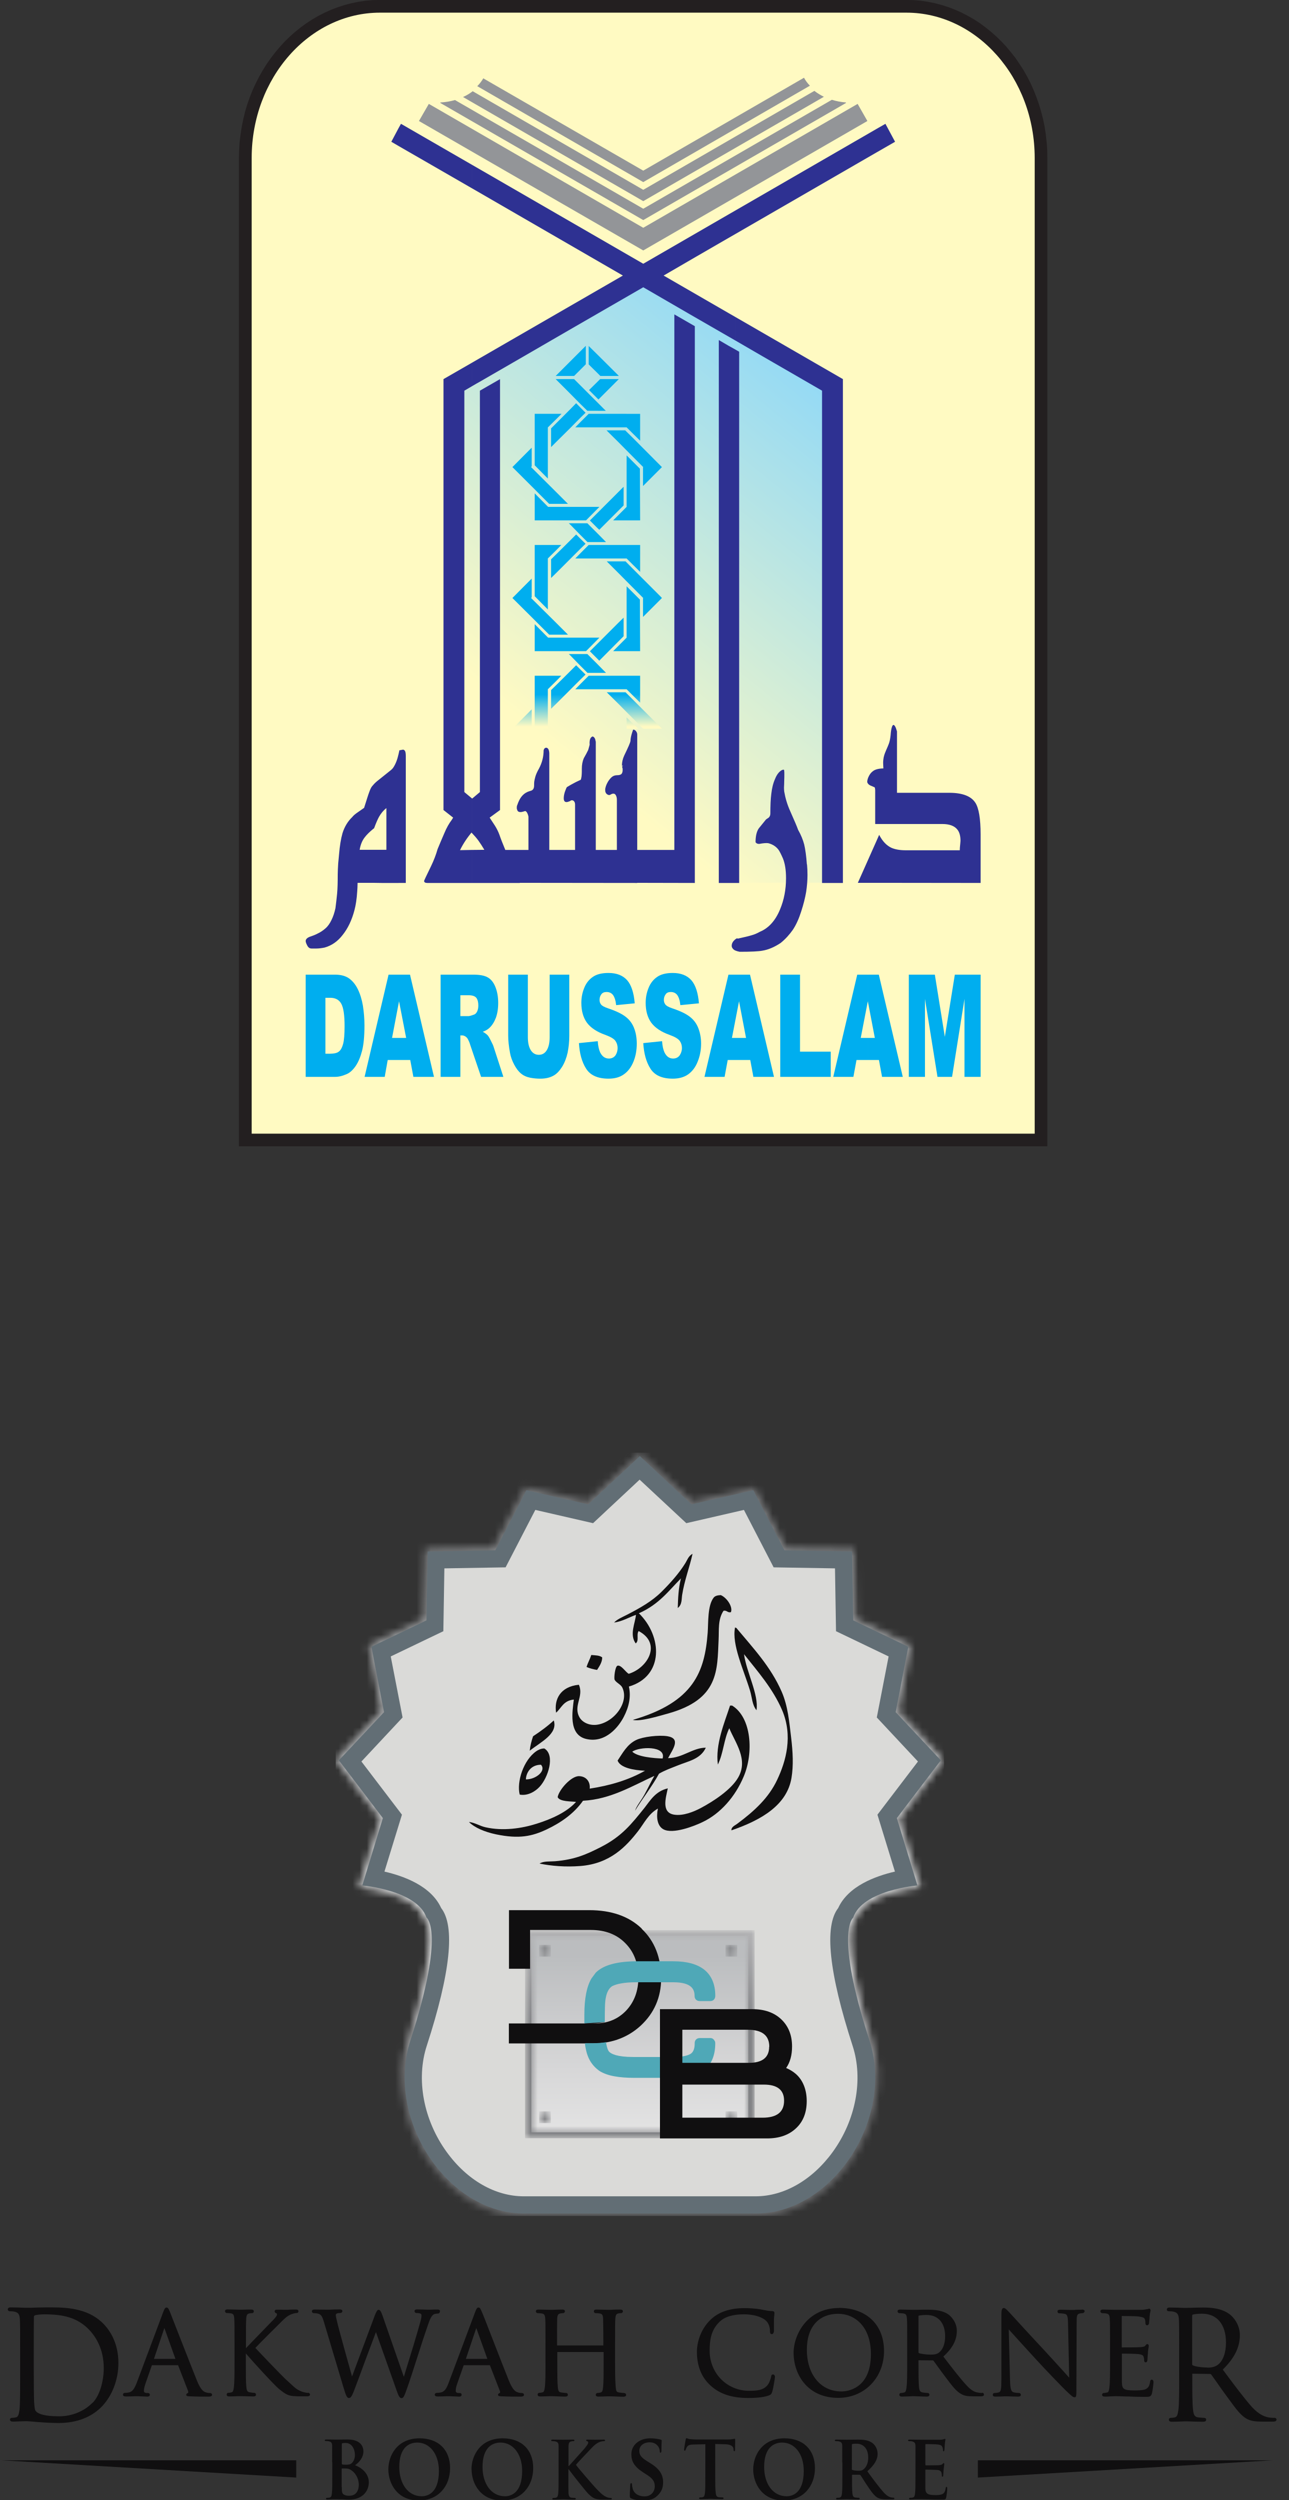 <svg width="181" height="351" viewBox="0 0 181 351" fill="none" xmlns="http://www.w3.org/2000/svg">
<rect x="0" y="0" width="181" height="351" fill="#333333" stroke="none"/>
<g clip-path="url(#clip0_3789_6281)">
<path d="M53.309 1.676H127.326C137.24 1.676 145.361 10.865 145.361 22.085V159.265H35.258V22.085C35.258 10.865 43.379 1.676 53.309 1.676V1.676Z" fill="#FFFAC2"/>
<path d="M90.324 1.777H127.273C137.17 1.777 145.291 10.95 145.291 22.17V159.164H90.324V160.941H147.067V22.153L147.05 21.036L146.966 19.936L146.848 18.836L146.678 17.753L146.458 16.686L146.187 15.637L145.883 14.622L145.528 13.623L145.139 12.642L144.716 11.694L144.242 10.763L143.735 9.867L143.176 9.003L142.601 8.157L141.975 7.362L141.332 6.583L140.639 5.839L139.928 5.145L139.184 4.485L138.405 3.858L137.61 3.266L136.781 2.724L135.918 2.234L135.039 1.777L134.125 1.371L133.211 1.015L132.264 0.711L131.3 0.457L130.302 0.254L129.304 0.101L128.289 0.017L127.29 0H90.324V1.777L90.324 1.777ZM53.358 1.777C43.444 1.777 35.34 10.95 35.34 22.17V159.164H90.324V160.941H33.547V22.153L33.581 21.036L33.648 19.936L33.784 18.836L33.953 17.753L34.172 16.686L34.426 15.637L34.731 14.622L35.086 13.623L35.475 12.642L35.915 11.694L36.389 10.763L36.896 9.867L37.437 9.003L38.03 8.157L38.639 7.362L39.298 6.583L39.975 5.839L40.686 5.145L41.43 4.485L42.209 3.858L43.021 3.266L43.85 2.724L44.696 2.234L45.593 1.777L46.489 1.371L47.419 1.015L48.367 0.711L49.331 0.457L50.312 0.254L51.311 0.101L52.326 0.017L53.324 0H90.324V1.777H53.358V1.777Z" fill="#231F20"/>
<path d="M121.854 148.821H123.419L123.858 151.19H126.768L123.402 136.839H121.854V140.605L121.862 140.562V140.579L122.844 145.724H121.854V148.821H121.854ZM134.077 136.839L132.673 145.572L131.269 136.839H127.614V151.19H129.882V140.241L131.641 151.19H133.688L135.431 140.241V151.19H137.698V136.839H134.077H134.077ZM120.373 136.839L117.006 151.19H119.832L120.271 148.821H121.853V145.724H120.864L121.853 140.605V136.839H120.373H120.373ZM103.768 148.821V145.724H104.758L103.776 140.579V140.562L103.768 140.607V136.839H105.315L108.683 151.19H105.79L105.35 148.821H103.768ZM112.337 136.839H109.562V151.19H116.651V147.653H112.337V136.839ZM103.768 136.839V140.607L102.778 145.724H103.768V148.821H102.186L101.746 151.19H98.921L102.288 136.839H103.768ZM65.906 146.331V142.644H65.914C66.049 142.627 66.252 142.559 66.54 142.457C66.726 142.406 66.878 142.254 66.996 142.017C67.115 141.764 67.166 141.493 67.166 141.171C67.166 140.714 67.081 140.359 66.895 140.106C66.709 139.868 66.388 139.75 65.914 139.733H65.906V136.839H66.472C67.335 136.839 67.994 136.958 68.434 137.194C68.891 137.431 69.263 137.855 69.534 138.497C69.805 139.14 69.957 139.919 69.957 140.816C69.957 141.628 69.839 142.305 69.636 142.88C69.416 143.456 69.128 143.93 68.756 144.285C68.519 144.522 68.198 144.708 67.791 144.861C68.113 145.03 68.35 145.216 68.502 145.385C68.603 145.503 68.756 145.757 68.942 146.146C69.145 146.536 69.281 146.823 69.331 147.026L70.684 151.19H67.554L66.065 146.807C66.015 146.638 65.964 146.485 65.913 146.35L65.905 146.331H65.906ZM77.181 145.605C77.181 146.401 77.046 147.01 76.775 147.45C76.505 147.89 76.132 148.093 75.659 148.093C75.185 148.093 74.796 147.873 74.525 147.433C74.255 146.993 74.119 146.384 74.119 145.605V136.839H71.361V145.402C71.361 146.096 71.446 146.909 71.615 147.822C71.717 148.398 71.92 148.939 72.208 149.481C72.496 150.023 72.8 150.428 73.155 150.716C73.493 151.004 73.934 151.207 74.441 151.308C74.965 151.41 75.439 151.444 75.879 151.444C76.623 151.444 77.266 151.292 77.807 150.97C78.197 150.733 78.569 150.344 78.924 149.786C79.279 149.21 79.533 148.55 79.702 147.805C79.855 147.044 79.939 146.248 79.939 145.402V136.839H77.181V145.605ZM87.924 142.813C87.4 142.373 86.537 141.949 85.319 141.544C84.829 141.374 84.524 141.205 84.389 141.019C84.253 140.833 84.186 140.63 84.186 140.393C84.186 140.088 84.27 139.817 84.439 139.597C84.592 139.377 84.846 139.275 85.167 139.275C85.556 139.275 85.86 139.411 86.08 139.699C86.3 140.004 86.452 140.477 86.52 141.12L89.126 140.866C89.008 139.394 88.652 138.294 88.06 137.617C87.451 136.94 86.588 136.602 85.438 136.602C84.507 136.602 83.763 136.787 83.239 137.16C82.697 137.532 82.291 138.057 82.037 138.7C81.767 139.36 81.631 140.054 81.631 140.798C81.631 141.915 81.885 142.846 82.409 143.574C82.934 144.285 83.797 144.877 85.015 145.3C85.743 145.571 86.216 145.842 86.419 146.146C86.622 146.433 86.724 146.772 86.724 147.144C86.724 147.516 86.623 147.872 86.419 148.177C86.2 148.465 85.895 148.617 85.506 148.617C84.965 148.617 84.558 148.33 84.271 147.754C84.102 147.381 83.983 146.873 83.933 146.18L81.294 146.451C81.379 147.889 81.7 149.091 82.292 150.022C82.884 150.969 83.933 151.443 85.456 151.443C86.319 151.443 87.046 151.239 87.604 150.834C88.18 150.427 88.62 149.852 88.941 149.074C89.262 148.295 89.414 147.449 89.414 146.518C89.414 145.739 89.296 145.028 89.059 144.402C88.822 143.759 88.45 143.235 87.926 142.811L87.924 142.813ZM96.942 142.813C96.417 142.373 95.555 141.949 94.336 141.544C93.846 141.374 93.558 141.205 93.422 141.019C93.287 140.833 93.219 140.63 93.219 140.393C93.219 140.088 93.303 139.817 93.473 139.597C93.609 139.377 93.862 139.275 94.184 139.275C94.573 139.275 94.877 139.411 95.097 139.699C95.317 140.004 95.47 140.477 95.537 141.12L98.143 140.866C98.024 139.394 97.669 138.294 97.077 137.617C96.468 136.94 95.605 136.602 94.454 136.602C93.54 136.602 92.796 136.787 92.272 137.16C91.731 137.532 91.325 138.057 91.071 138.7C90.8 139.36 90.665 140.054 90.665 140.798C90.665 141.915 90.919 142.846 91.443 143.574C91.968 144.285 92.831 144.877 94.031 145.3C94.776 145.571 95.233 145.842 95.453 146.146C95.656 146.433 95.757 146.772 95.757 147.144C95.757 147.516 95.639 147.872 95.436 148.177C95.216 148.465 94.911 148.617 94.522 148.617C93.981 148.617 93.592 148.33 93.304 147.754C93.135 147.381 93.016 146.873 92.966 146.18L90.327 146.451C90.412 147.889 90.733 149.091 91.325 150.022C91.917 150.969 92.966 151.443 94.472 151.443C95.334 151.443 96.062 151.239 96.637 150.834C97.196 150.427 97.652 149.852 97.957 149.074C98.278 148.295 98.447 147.449 98.447 146.518C98.447 145.739 98.312 145.028 98.075 144.402C97.838 143.759 97.466 143.235 96.942 142.811V142.813ZM65.906 136.839V139.733H64.645V142.66H65.813C65.845 142.66 65.861 142.645 65.906 142.644V146.331C65.775 146.036 65.675 145.822 65.576 145.707C65.373 145.487 65.136 145.368 64.882 145.368H64.645V151.19H61.871V136.839H65.906H65.906ZM56.042 148.82V145.723H57.032L56.042 140.623V136.839H57.573L60.94 151.19H58.047L57.607 148.82H56.042ZM56.042 136.839V140.623L56.034 140.579V140.562L55.052 145.723H56.042V148.82H54.443L54.02 151.19H51.195L54.562 136.839H56.042H56.042ZM47.041 151.19V147.875L47.05 147.873C47.287 147.822 47.473 147.737 47.608 147.619C47.862 147.416 48.048 147.06 48.183 146.553C48.319 146.045 48.386 145.199 48.386 144.048C48.386 142.542 48.234 141.493 47.929 140.934C47.726 140.562 47.422 140.308 47.05 140.189L47.041 140.187V136.839H47.05C47.844 136.839 48.504 137.008 49.012 137.363C49.502 137.719 49.926 138.227 50.247 138.887C50.568 139.546 50.805 140.308 50.957 141.188C51.093 142.068 51.177 142.982 51.177 143.964C51.177 145.504 51.059 146.688 50.839 147.534C50.619 148.38 50.331 149.091 49.942 149.666C49.553 150.225 49.13 150.615 48.69 150.8C48.081 151.071 47.54 151.19 47.049 151.19H47.041H47.041ZM47.041 136.839V140.187C46.84 140.121 46.624 140.088 46.39 140.088H45.697V147.94H46.373C46.624 147.94 46.841 147.908 47.041 147.875V151.19H42.922V136.839H47.041Z" fill="#00AEEF"/>
<path d="M90.329 38.414L116.891 54.559V123.927H63.734V54.559L90.329 38.414Z" fill="url(#paint0_linear_3789_6281)"/>
<path d="M120.427 14.586L90.38 31.95L90.372 31.955V35.137L90.38 35.131L121.797 16.989L120.427 14.586ZM90.372 30.872V29.282L90.38 29.276L116.806 14.011C117.415 14.197 118.075 14.332 118.768 14.383L118.802 14.451L90.38 30.867L90.372 30.872ZM90.372 28.215V26.624L90.38 26.619L114.353 12.759C114.759 13.08 115.216 13.351 115.689 13.588L90.38 28.21L90.371 28.215L90.372 28.215ZM90.372 25.541V23.934L90.38 23.928L112.898 10.914C113.118 11.32 113.389 11.692 113.727 12.031L90.38 25.536L90.372 25.541ZM90.372 31.955L90.329 31.983L60.215 14.586L58.828 16.989L90.329 35.164L90.372 35.136V31.955ZM90.372 23.933V25.541L90.329 25.569L67.016 12.098C67.355 11.759 67.642 11.387 67.862 10.998L90.329 23.961L90.371 23.933L90.372 23.933ZM90.372 26.624V28.215L90.329 28.243L65.02 13.621C65.511 13.401 65.968 13.13 66.374 12.808L90.33 26.652L90.372 26.623L90.372 26.624ZM90.372 29.281V30.872L90.329 30.9L61.822 14.45L61.856 14.383C62.567 14.349 63.261 14.23 63.886 14.044L90.329 29.309L90.372 29.281Z" fill="#939598"/>
<path d="M136.952 112.695C136.36 111.78 135.142 111.307 133.298 111.307H125.955V102.692C125.887 102.472 125.836 102.32 125.803 102.219C125.684 101.931 125.566 101.779 125.465 101.779C125.38 101.779 125.296 101.881 125.227 102.117C125.16 102.337 125.093 102.692 125.059 103.217C125.008 103.708 124.924 104.131 124.805 104.435C124.737 104.622 124.602 104.943 124.399 105.4C124.348 105.536 124.28 105.688 124.23 105.823C124.179 105.958 124.128 106.145 124.078 106.364C124.044 106.584 124.009 106.838 124.009 107.092C124.009 107.244 124.026 107.38 124.026 107.515C124.026 107.65 124.044 107.769 124.044 107.887C123.675 107.887 123.356 107.937 123.071 108.02V115.689H132.316C133.314 115.689 134.009 115.943 134.431 116.467C134.719 116.823 134.872 117.347 134.872 118.041C134.872 118.143 134.837 118.447 134.787 118.989C134.787 119.073 134.77 119.209 134.77 119.378H127.191C126.361 119.378 125.702 119.259 125.194 119.04C124.483 118.718 123.908 118.092 123.451 117.212L123.071 118.073V123.947L137.696 123.964V117.161C137.696 114.944 137.443 113.438 136.952 112.693V112.695ZM123.071 21.405V18.105L124.331 17.383L125.685 19.904C125.212 20.175 124.302 20.698 123.071 21.406V21.405ZM123.071 108.021L123.063 108.024C122.843 108.091 122.656 108.193 122.504 108.329C122.301 108.481 122.132 108.718 121.996 108.988C121.861 109.259 121.776 109.53 121.776 109.784C121.81 109.987 121.963 110.156 122.2 110.275C122.318 110.326 122.538 110.41 122.826 110.545C122.859 110.613 122.876 110.731 122.893 110.918V115.69H123.071V108.021ZM123.071 118.074L123.063 118.093L120.457 123.948H123.071V118.074ZM123.071 18.105V21.405L123.063 21.41C119.019 23.746 111.372 28.163 103.268 32.85V29.55L123.063 18.11L123.071 18.105ZM103.268 133.46V131.869C103.438 131.734 103.539 131.7 103.589 131.785C104.503 131.582 105.163 131.429 105.535 131.31C105.925 131.209 106.313 131.04 106.702 130.82C107.921 130.312 108.885 129.263 109.528 127.689C110.086 126.369 110.374 124.897 110.374 123.289C110.374 122.138 110.222 121.208 109.934 120.513C109.681 119.938 109.478 119.532 109.308 119.295C109.004 118.889 108.564 118.584 108.006 118.415C107.921 118.381 107.786 118.365 107.617 118.365C107.464 118.365 107.262 118.381 107.008 118.415C106.737 118.466 106.602 118.483 106.585 118.483C106.348 118.483 106.196 118.398 106.094 118.246C106.094 117.4 106.246 116.74 106.551 116.299C106.889 115.893 107.227 115.47 107.566 115.047C107.786 114.895 107.921 114.811 107.938 114.793C108.09 114.658 108.174 114.455 108.174 114.234C108.174 113.135 108.208 112.204 108.31 111.426C108.395 110.664 108.564 109.953 108.834 109.361C109.071 108.752 109.393 108.345 109.782 108.125C109.968 108.041 110.086 108.041 110.103 108.125C110.137 108.294 110.137 108.464 110.137 108.65C110.137 108.937 110.137 109.259 110.12 109.597C110.12 109.936 110.103 110.257 110.086 110.596C110.086 110.782 110.103 110.968 110.12 111.138C110.273 112.034 110.543 112.965 110.966 113.896C111.558 115.233 111.93 116.096 112.066 116.502C112.472 117.213 112.76 117.924 112.929 118.583C113.081 119.243 113.217 120.174 113.301 121.376L113.318 121.359C113.335 121.562 113.352 121.799 113.369 122.07C113.369 122.341 113.386 122.611 113.386 122.849C113.386 123.627 113.318 124.439 113.199 125.218C113.064 126.013 112.844 126.927 112.506 127.959C112.184 128.975 111.795 129.837 111.338 130.532C110.865 131.208 110.289 131.852 109.613 132.393C108.75 132.968 107.887 133.341 107.041 133.476C106.5 133.578 105.434 133.629 103.861 133.629C103.624 133.578 103.421 133.527 103.269 133.46H103.268ZM103.268 123.966H103.793V49.384L103.268 49.08V123.966ZM103.268 47.811C105.112 48.877 106.448 49.656 107.057 50.011C109.443 51.382 111.456 52.549 113.064 53.48L115.432 54.851V123.966H118.36V53.226L103.269 44.511V47.811L103.268 47.811ZM103.268 29.55V32.85C102.964 33.02 102.659 33.206 102.354 33.375C99.292 35.152 96.163 36.946 93.185 38.689L102.354 43.986L103.268 44.511V47.811C102.98 47.641 102.677 47.472 102.354 47.286C99.259 45.509 95.012 43.055 90.326 40.331C82.087 45.086 75.218 49.046 73.577 50.01C71.192 51.381 69.178 52.549 67.571 53.48C67.115 53.733 66.708 53.97 66.303 54.207V50.907L87.467 38.689C80.328 34.559 72.528 30.058 66.303 26.453V23.153L90.326 37.03L102.355 30.075L103.269 29.55L103.268 29.55ZM103.268 49.08L102.354 48.572L100.934 47.743V123.966H103.269V49.08H103.268ZM103.268 131.868V133.459C103.15 133.408 103.066 133.357 102.998 133.29C102.829 133.138 102.744 132.968 102.744 132.8C102.744 132.512 102.862 132.241 103.116 132.004C103.167 131.953 103.218 131.902 103.268 131.869V131.868ZM66.302 123.966H72.985V123.948L89.48 123.966V123.948L97.567 123.966V45.797L94.691 44.139V119.329H89.48V103.133C89.48 102.947 89.412 102.778 89.294 102.642C89.193 102.507 89.057 102.44 88.905 102.44C88.854 102.575 88.803 102.71 88.786 102.778C88.617 103.302 88.533 103.709 88.533 104.013C88.516 104.233 88.212 104.927 87.653 106.078C87.433 106.552 87.331 107.026 87.331 107.499H87.501L87.348 107.618C87.365 107.686 87.382 107.77 87.416 107.838C87.433 107.922 87.433 108.024 87.433 108.125C87.433 108.346 87.382 108.515 87.281 108.65C87.162 108.768 86.976 108.836 86.689 108.836C86.384 108.836 86.13 108.921 85.961 109.056C85.775 109.192 85.572 109.429 85.369 109.75C85.115 110.191 84.98 110.579 84.98 110.918C84.98 111.206 85.081 111.409 85.267 111.527C85.437 111.646 85.588 111.646 85.707 111.578C85.859 111.477 86.012 111.426 86.13 111.426C86.317 111.426 86.451 111.545 86.536 111.781C86.587 111.916 86.621 112.086 86.621 112.272V119.329H83.66V104.149C83.609 103.98 83.593 103.861 83.576 103.777C83.474 103.54 83.356 103.404 83.17 103.404C83.068 103.472 82.984 103.54 82.95 103.607C82.814 103.793 82.763 104.115 82.798 104.572L82.594 105.299C82.442 105.621 82.239 105.993 81.969 106.467C81.799 106.873 81.698 107.364 81.698 107.94V108.346C81.698 108.532 81.681 108.752 81.664 108.972C81.63 109.192 81.597 109.378 81.546 109.479C81.427 109.53 81.207 109.649 80.869 109.801C80.344 110.072 79.921 110.309 79.6 110.512C79.516 110.631 79.431 110.868 79.312 111.189C79.211 111.511 79.16 111.816 79.16 112.069C79.16 112.425 79.279 112.61 79.549 112.61C79.668 112.61 79.837 112.56 80.074 112.459C80.108 112.391 80.209 112.357 80.328 112.357C80.429 112.357 80.531 112.408 80.615 112.509C80.7 112.61 80.751 112.763 80.751 112.966V119.33H77.131V105.74C77.114 105.469 77.063 105.266 76.978 105.148C76.911 105.046 76.809 104.979 76.708 104.979C76.522 104.979 76.403 105.097 76.336 105.334C76.336 106.248 76.116 107.094 75.693 107.89C75.423 108.363 75.253 108.753 75.169 109.057C75.084 109.362 75.033 109.599 75.016 109.768C74.999 109.92 74.999 110.106 74.999 110.293C74.999 110.597 74.915 110.8 74.729 110.936C74.678 110.986 74.508 111.037 74.272 111.105C73.663 111.308 73.189 111.748 72.868 112.442C72.783 112.61 72.732 112.763 72.682 112.898C72.631 113.017 72.597 113.118 72.58 113.169C72.58 113.237 72.563 113.321 72.563 113.423C72.563 113.541 72.597 113.66 72.665 113.812C72.715 113.93 72.868 114.015 73.088 114.015C73.257 114.015 73.477 113.948 73.764 113.863C73.9 113.914 74.018 114.066 74.103 114.304C74.136 114.371 74.17 114.49 74.204 114.659V119.33H70.956C70.601 118.467 70.313 117.756 70.127 117.197C69.958 116.741 69.754 116.334 69.501 115.928C69.247 115.539 68.993 115.166 68.756 114.794L70.212 113.728V53.227L67.386 54.852V111.206L66.303 112.12V116.994C66.608 117.315 66.912 117.654 67.183 118.026C67.436 118.382 67.724 118.822 68.012 119.312L66.303 119.33V123.966L66.302 123.966ZM66.302 23.154V26.454C61.65 23.78 57.894 21.597 55.965 20.497V17.992L56.304 17.383L66.302 23.154ZM66.302 50.908V54.208C65.913 54.428 65.541 54.648 65.203 54.851V111.205L66.302 112.119V116.993C66.269 116.959 66.234 116.925 66.201 116.891C65.93 117.23 65.642 117.602 65.372 118.008C65.101 118.415 64.83 118.872 64.594 119.362L66.302 119.329V123.966H59.992C59.704 123.966 59.552 123.864 59.552 123.678C59.552 123.644 59.874 122.933 60.533 121.596C60.922 120.784 61.227 119.989 61.447 119.21C61.751 118.465 62.073 117.721 62.394 116.976C62.699 116.231 63.054 115.605 63.443 115.098L63.629 114.793L62.276 113.727V53.226L66.302 50.908ZM55.965 123.966V105.874C55.999 105.705 56.05 105.519 56.084 105.333C56.152 105.333 56.236 105.316 56.321 105.299C56.389 105.282 56.49 105.265 56.575 105.248C56.71 105.248 56.795 105.316 56.879 105.452C56.947 105.57 56.981 105.823 56.981 106.213V123.965H55.965V123.966ZM55.965 17.992V20.497C55.525 20.243 55.187 20.04 54.95 19.904L55.965 17.992ZM55.965 105.874V123.966H53.597L52.379 123.948V119.311H54.257V113.456C53.834 113.777 53.495 114.201 53.225 114.674C53.055 114.979 52.818 115.504 52.531 116.282C52.48 116.316 52.429 116.367 52.379 116.4V110.24C52.548 110.037 52.751 109.834 53.004 109.632C53.597 109.158 54.189 108.684 54.781 108.21C54.984 108.058 55.153 107.888 55.254 107.719C55.542 107.279 55.796 106.653 55.965 105.875L55.965 105.874ZM52.379 110.24V116.4C51.905 116.79 51.499 117.179 51.195 117.585C50.856 118.025 50.62 118.6 50.501 119.311H52.379V123.948H50.213C50.213 124.422 50.179 124.812 50.163 125.116C50.095 126.199 49.96 127.113 49.757 127.841C49.401 129.178 48.86 130.329 48.133 131.243C47.422 132.173 46.559 132.765 45.578 133.036C45.155 133.121 44.766 133.172 44.411 133.172H43.734C43.666 133.172 43.582 133.155 43.497 133.121C43.412 133.087 43.311 133.002 43.21 132.867C43.024 132.545 42.922 132.275 42.922 132.122C42.922 131.851 43.159 131.631 43.615 131.479C44.072 131.327 44.377 131.191 44.563 131.09C45.003 130.887 45.375 130.633 45.697 130.345C46.035 130.057 46.305 129.668 46.542 129.177C46.779 128.703 46.965 128.145 47.101 127.518C47.186 126.859 47.27 126.165 47.338 125.454C47.406 124.726 47.423 123.813 47.423 122.746C47.423 122.323 47.456 121.816 47.49 121.224C47.541 120.648 47.592 120.208 47.609 119.954C47.71 118.719 47.88 117.72 48.099 116.959C48.387 116.045 48.86 115.284 49.469 114.708C49.605 114.522 49.859 114.302 50.231 114.048C50.738 113.692 51.026 113.489 51.127 113.422C51.517 112.152 51.737 111.526 51.737 111.51C51.871 111.12 51.99 110.815 52.109 110.595C52.176 110.477 52.261 110.358 52.379 110.24L52.379 110.24Z" fill="#2E3192"/>
<path d="M90.123 99.478L88.812 98.166V100.806L90.325 102.321L92.914 102.304L92.948 102.321L92.812 102.168L90.123 99.478ZM88.812 102.321V101.534L89.632 102.321H88.812ZM88.812 97.591V94.874H89.886V98.649L88.812 97.591ZM88.812 91.422V83.138L89.852 84.18L89.886 91.422H88.812ZM88.812 82.445L90.325 83.96L90.292 83.993V86.616L92.948 83.959L92.812 83.807L88.812 79.805V82.445ZM88.812 79.229V76.513H89.886V80.287L88.812 79.229V79.229ZM88.812 73.061V64.76L89.852 65.801L89.886 73.061H88.812V73.061ZM88.812 64.066L90.325 65.581L90.292 65.615V68.237L92.948 65.581L88.812 61.426V64.066ZM88.812 60.817V58.101H89.886V61.875L88.812 60.817V60.817ZM88.812 98.166L88.803 98.158L87.991 97.346V99.979L88.803 100.798L88.812 100.807V98.166ZM88.812 58.101V60.817L88.803 60.808L87.991 59.996V58.101H88.812ZM88.812 61.426L88.803 61.418L87.991 60.619V63.238L88.803 64.058L88.812 64.066V61.426ZM88.812 64.76V73.061H87.991V71.165V63.939L88.812 64.76ZM88.812 76.513V79.229L88.803 79.221L87.991 78.409V76.513H88.812ZM88.812 79.805L88.803 79.796L87.991 78.97V81.617L88.803 82.436L88.812 82.445V79.805ZM88.812 83.138V91.422H87.991V89.527V82.318L88.812 83.138ZM88.812 94.874V97.591L88.803 97.583L87.991 96.77V94.874H88.812ZM88.812 101.534V102.321H88.803L87.991 102.304V100.713L88.059 100.798L88.803 101.525L88.812 101.534ZM87.991 97.346L87.839 97.193H86.832V98.809L86.841 98.817L87.991 99.978V97.345V97.346ZM87.991 58.1V59.996H86.832V58.1H87.991ZM87.991 60.619V63.238L86.841 62.077L86.832 62.069V60.419H87.788L87.991 60.619ZM87.991 71.165V73.061H86.832V72.325L86.841 72.316L87.991 71.165ZM87.991 76.513V78.409H86.832V76.513H87.991ZM87.991 78.97V81.617L86.841 80.456L86.832 80.448V78.815H87.839L87.991 78.97ZM87.991 89.527V91.422H86.832V90.686L86.841 90.678L87.991 89.527ZM87.991 94.874V96.77H86.832V94.874H87.991ZM86.832 90.06L86.841 90.052L87.568 89.324V86.718L86.841 87.429L86.832 87.437V90.061V90.06ZM86.832 71.698L86.841 71.69L87.568 70.962V68.339L86.841 69.067L86.832 69.075V71.698ZM86.832 53.286V53.226H86.891L86.841 53.277L86.832 53.286ZM86.832 52.786V52.71L86.841 52.719L86.891 52.786H86.832V52.786ZM86.832 97.193H85.199L86.832 98.809V97.193ZM86.832 52.71V52.786H84.303L83.965 52.448V49.858L86.832 52.71ZM86.832 53.226V53.286L84.032 56.087L83.964 56.019V53.531L84.269 53.226H86.832ZM86.832 58.1V59.996H83.965V58.1H86.832ZM86.832 60.419V62.069L85.166 60.419H86.832ZM86.832 69.075V71.698L84.15 74.38L83.965 74.206V71.943L86.832 69.075ZM86.832 72.324L86.096 73.06H86.832V72.324ZM86.832 76.513V78.408H83.965V76.513H86.832ZM86.832 78.814V80.448L85.199 78.814H86.832ZM86.832 87.436V90.06L84.15 92.759L83.965 92.573V90.305L86.832 87.436ZM86.832 90.686L86.096 91.422H86.832V90.686ZM86.832 94.874V96.77H83.965V94.874H86.832ZM83.965 94.468V93.319L85.099 94.468H83.965ZM83.965 89.729L84.168 89.526H83.965V89.729ZM83.965 76.106V74.956L85.099 76.106H83.965ZM83.965 71.368L84.168 71.165H83.965V71.368ZM83.965 57.677V56.577L85.064 57.677H83.965ZM83.965 49.858V52.448L83.897 52.38L82.662 51.162V48.573L83.897 49.791L83.965 49.858ZM83.965 53.531V56.019L82.713 54.766L83.897 53.598L83.965 53.53V53.531ZM83.965 56.577L81.503 54.114V56.72L82.476 57.676H83.965V56.577V56.577ZM83.965 58.1V59.995H81.503V59.259L82.662 58.1H83.965ZM83.965 71.165V71.368L83.897 71.436L82.29 73.06H81.503V71.165H83.965ZM83.965 71.943L82.831 73.077L83.897 74.143L83.965 74.206V71.943ZM83.965 74.956V76.106H82.493L81.503 75.116V73.466H82.476L83.897 74.888L83.965 74.957V74.956ZM83.965 76.512V78.408H81.503V77.671L82.662 76.512H83.965ZM83.965 89.526V89.729L83.897 89.797L82.29 91.422H81.503V89.526H83.965ZM83.965 90.305L83.897 90.373L82.831 91.438L83.897 92.504L83.965 92.572V90.305V90.305ZM83.965 93.318V94.468H82.493L81.503 93.478V91.828H82.476L83.897 93.249L83.965 93.318ZM83.965 94.874V96.77H81.503V96.033L82.662 94.874H83.965V94.874ZM81.503 95.407L82.222 94.705L81.503 94.002V95.407ZM81.503 77.045L82.222 76.343L81.503 75.641V77.046V77.045ZM81.503 58.65V57.228L82.222 57.947L81.503 58.65ZM81.503 51.897V49.308L82.256 48.555V51.144L81.503 51.897ZM81.503 49.308V51.897L81.495 51.906L80.615 52.785H78.102V52.71L78.111 52.701L81.495 49.316L81.503 49.308ZM81.503 54.114V56.72L81.495 56.712L80.124 55.324L78.111 53.31L78.102 53.301V53.225H80.615L81.503 54.114V54.114ZM81.503 57.228L81.495 57.219L80.902 56.61L80.124 57.406L78.102 59.428V62.051L78.111 62.042L80.124 60.046L81.495 58.658L81.503 58.65V57.228V57.228ZM81.503 59.259V59.995H80.784L81.495 59.267L81.503 59.259ZM81.503 71.164V73.06H78.102V71.164H81.503ZM81.503 73.466V75.116L81.495 75.107L80.124 73.703L79.871 73.466H81.504H81.503ZM81.503 75.64L81.495 75.632L80.902 75.04L80.124 75.818L78.111 77.815L78.102 77.824V80.447L78.111 80.438L81.494 77.053L81.503 77.045V75.64H81.503ZM81.503 77.671V78.407H80.784L81.495 77.68L81.503 77.671ZM81.503 89.526V91.421H78.102V89.526H81.503ZM81.503 91.828V93.478L81.495 93.469L80.124 92.064L79.871 91.828H81.504H81.503ZM81.503 94.002L81.495 93.993L80.902 93.401L80.124 94.18L78.111 96.177L78.102 96.186V98.808L78.111 98.8L80.124 96.786L81.494 95.415L81.503 95.407V94.002H81.503ZM81.503 96.033V96.769H80.784L81.495 96.041L81.503 96.033ZM78.102 95.61V94.873H78.822L78.111 95.602L78.102 95.61ZM78.102 89.103V87.452L78.111 87.461L79.752 89.103H78.102ZM78.102 77.248V76.512H78.822L78.111 77.24L78.102 77.248ZM78.102 70.741V69.091L78.111 69.099L79.752 70.741H78.102ZM78.102 58.852V58.099H78.856L78.111 58.844L78.102 58.852ZM78.102 52.709V52.785H78.026L78.102 52.709ZM78.102 53.225V53.301L78.026 53.225H78.102ZM78.102 58.099V58.852L76.927 60.011V67.186L75.336 65.579L75.082 65.325V58.099H78.102L78.102 58.099ZM78.102 59.428L77.383 60.147V62.77L78.102 62.051V59.428ZM78.102 69.091L74.575 65.579L74.66 65.478V62.855L71.953 65.579C73.679 67.289 75.387 69.015 77.113 70.741H78.103V69.091H78.102ZM78.102 71.164V73.059H75.083V69.269L76.961 71.164H78.102V71.164ZM78.102 76.512V77.248L76.927 78.407V85.566L75.336 83.958L75.082 83.704V76.511H78.102L78.102 76.512ZM78.102 77.823L77.383 78.526V81.149L78.102 80.446V77.823ZM78.102 87.452L74.575 83.958L74.66 83.856V81.233L71.953 83.958C73.679 85.667 75.387 87.376 77.113 89.103H78.103V87.452H78.102ZM78.102 89.526V91.421H75.083V87.631L76.961 89.526H78.102V89.526ZM78.102 94.873V95.61L76.927 96.769V102.303L75.336 102.32L75.082 102.066V94.873H78.102H78.102ZM78.102 96.185L77.383 96.887V99.51L78.102 98.808V96.185ZM74.575 102.32L74.66 102.218V99.595L71.953 102.32H74.575H74.575Z" fill="url(#paint1_linear_3789_6281)"/>
</g>
<g clip-path="url(#clip1_3789_6281)">
<mask id="mask0_3789_6281" style="mask-type:luminance" maskUnits="userSpaceOnUse" x="47" y="203" width="86" height="109">
<path d="M82.488 210.811L73.728 208.804L69.34 217.301L59.713 217.463L59.551 227.261L51.767 230.985L53.555 240.259L47.125 247.11L53.374 255.317L50.394 265.006L50.827 265.042C50.827 265.042 58.304 265.711 59.551 269.327V269.435L59.659 269.489C59.695 269.507 62.043 271.677 57.293 286.373C55.469 291.995 56.661 298.503 60.49 303.763C63.885 308.427 68.653 311.121 73.566 311.121H106.129C111.041 311.121 115.809 308.445 119.205 303.763C123.034 298.503 124.226 291.995 122.401 286.373C117.651 271.677 119.999 269.507 120.017 269.507L120.108 269.453L120.144 269.345C121.39 265.729 128.795 265.06 128.867 265.06L129.282 265.024L126.302 255.335L132.551 247.128L126.14 240.277L127.928 231.003L120.144 227.279L119.981 217.482L110.355 217.319L105.966 208.823L97.207 210.829L89.838 203.96L82.469 210.829L82.488 210.811Z" fill="white"/>
</mask>
<g mask="url(#mask0_3789_6281)">
<path d="M132.567 203.936H47.141V311.115H132.567V203.936Z" fill="url(#paint2_linear_3789_6281)"/>
</g>
<mask id="mask1_3789_6281" style="mask-type:luminance" maskUnits="userSpaceOnUse" x="0" y="203" width="180" height="162">
<path d="M179.645 203.941H0.484V364.881H179.645V203.941Z" fill="white"/>
</mask>
<g mask="url(#mask1_3789_6281)">
<path d="M119.81 269.217C121.129 265.348 128.822 264.716 128.822 264.716L125.933 255.261L132.109 247.145L125.77 240.384L127.54 231.201L119.81 227.495L119.648 217.824L110.148 217.661L105.777 209.219L97.108 211.207L89.848 204.429L82.587 211.207L73.918 209.219L69.548 217.661L60.048 217.824L59.885 227.495L52.155 231.201L53.925 240.384L47.586 247.145L53.763 255.261L50.873 264.716C50.873 264.716 58.567 265.366 59.885 269.217C59.885 269.217 62.612 271.061 57.628 286.48C54.052 297.526 62.811 310.776 73.575 310.776H106.138C116.884 310.776 125.662 297.526 122.086 286.48C117.101 271.061 119.828 269.217 119.828 269.217" fill="#626E75"/>
<path d="M73.561 308.358C69.533 308.358 65.596 306.099 62.724 302.14C59.473 297.657 58.39 291.944 59.925 287.226C63.266 276.94 63.934 270.432 61.947 267.884C60.539 264.792 56.728 263.4 53.983 262.768L56.439 254.778L50.75 247.312L56.529 241.129L54.868 232.561L62.255 229.018L62.399 220.196L70.996 220.052L75.168 211.989L83.277 213.851L89.815 207.741L96.371 213.851L104.462 211.989L108.634 220.052L117.249 220.196L117.393 229.018L124.78 232.561L123.119 241.129L128.898 247.312L123.209 254.778L125.665 262.768C122.938 263.4 119.109 264.792 117.7 267.884C115.714 270.432 116.382 276.922 119.723 287.226C121.258 291.944 120.175 297.657 116.924 302.14C114.052 306.08 110.097 308.358 106.088 308.358H73.524H73.561Z" fill="#DADAD8"/>
<path fill-rule="evenodd" clip-rule="evenodd" d="M103.229 228.506C103.229 228.506 103.319 228.506 103.337 228.561C103.391 228.525 103.427 228.561 103.445 228.615C105.667 231.29 108.231 233.984 109.767 237.527C110.651 239.552 110.832 241.829 111.085 243.908C111.338 246.005 111.428 247.867 111.139 249.621C110.507 253.381 107.021 255.496 102.705 256.978C102.669 256.49 103.211 256.291 103.518 256.056C105.956 254.248 107.96 252.386 109.134 249.874C110.363 247.27 111.374 243.745 109.821 240.094C108.52 237.075 106.371 234.635 104.475 232.248C104.8 234.743 106.57 237.925 106.227 240.112C105.613 239.371 105.613 238.34 105.324 237.382C104.403 234.363 102.741 230.893 103.211 228.506" fill="#100F10"/>
<path fill-rule="evenodd" clip-rule="evenodd" d="M92.381 253.922C91.045 254.663 90.467 255.964 89.6 257.085C87.92 259.236 85.681 261.659 81.491 261.984C79.414 262.147 77.427 261.984 75.766 261.64C76.307 261.279 77.21 261.369 77.933 261.315C80.75 261.08 82.376 260.339 84.362 259.327C87.288 257.844 88.661 256.109 90.503 253.813C91.298 252.801 92.038 251.481 93.772 251.083C93.483 252.439 92.851 254.464 94.639 254.771C95.939 254.988 97.474 254.337 98.395 253.849C100.202 252.891 102.676 251.264 103.651 249.565C105.132 247.016 103.2 244.612 102.405 242.641C101.646 244.178 101.574 246.203 100.798 247.739C100.436 244.883 101.701 241.954 102.513 239.46C102.604 239.46 102.712 239.46 102.802 239.46C105.547 241.141 105.836 246.112 104.428 249.42C103.236 252.276 101.141 254.627 98.684 255.802C97.493 256.38 94.494 257.555 93.158 256.832C92.291 256.362 92.129 255.133 92.381 253.94" fill="#100F10"/>
<path fill-rule="evenodd" clip-rule="evenodd" d="M93.838 246.837C95.86 246.819 97.269 245.373 99.111 245.373C98.353 247 96.655 247.253 95.156 247.868C94.217 248.247 93.332 248.555 92.537 249.025C91.508 250.905 90.262 252.423 89.178 254.213C89.377 253.544 90.045 252.785 90.514 251.917C90.984 251.067 91.418 250.127 91.887 249.332C88.907 250.67 85.783 252.622 81.864 252.821C80.599 254.629 78.739 255.912 76.788 256.834C74.693 257.828 72.887 258.208 69.654 257.539C68.047 257.196 66.674 256.617 65.844 255.804C66.693 255.894 67.361 256.364 68.174 256.545C70.63 257.105 73.285 256.707 75.38 256.039C77.511 255.37 79.624 254.394 80.888 252.984C80.292 252.893 78.613 252.984 78.305 252.315C78.486 251.284 80.202 249.332 81.322 249.368C82.405 249.404 82.911 250.254 82.803 251.122C85.656 250.688 88.275 249.91 90.569 248.609C88.961 248.537 87.101 248.193 86.722 247.181C87.408 246.187 88.022 244.921 89.341 244.288C90.28 243.837 92.501 243.565 93.729 243.764C95.644 244.09 94.488 245.554 93.802 246.855M88.781 245.934C89.557 246.675 91.815 246.855 93.043 246.892C93.585 245.048 89.72 245.229 88.781 245.934Z" fill="#100F10"/>
<path fill-rule="evenodd" clip-rule="evenodd" d="M77.76 241.546C78.374 243.426 75.918 244.583 74.383 245.794C74.455 245.089 74.636 244.42 74.852 243.769C75.918 243.064 76.911 242.341 77.76 241.546Z" fill="#100F10"/>
<path fill-rule="evenodd" clip-rule="evenodd" d="M76.445 245.486C77.998 246.444 76.95 249.608 75.758 250.873C75.216 251.47 74.133 252.175 72.977 251.958C72.525 250.186 73.501 247.113 75.307 245.866C75.487 245.739 75.975 245.45 76.463 245.486M73.844 249.825C75.252 249.843 76.751 248.596 75.957 247.764C74.476 247.782 73.88 248.939 73.844 249.825Z" fill="#100F10"/>
<path fill-rule="evenodd" clip-rule="evenodd" d="M89.698 226.485C93.039 229.739 93.238 235.343 88.307 236.789C88.632 238.217 88.307 239.681 87.585 241.055C86.917 242.356 85.075 244.797 82.311 244.146C79.765 243.55 80.397 240.169 80.577 238.615C79.096 238.759 78.826 239.826 78.085 240.458C77.796 238.615 78.645 236.807 81.282 236.536C82.022 238.181 80.451 239.482 81.372 241.109C81.733 241.76 82.654 242.284 83.774 242.158C86.194 241.868 88.416 238.994 87.368 236.897C87.151 236.481 86.483 236.21 86.303 235.831C86.194 235.614 86.357 233.951 86.718 233.86C87.242 233.734 87.856 234.782 88.289 234.999C90.98 234.168 92.949 230.733 89.68 228.997C89.319 229.486 89.788 230.335 89.264 230.733C88.362 229.486 89.192 227.913 89.301 226.72C88.325 227.063 87.35 227.66 86.23 227.804C86.664 227.334 87.386 227.045 87.982 226.738C89.915 225.744 91.54 224.822 92.895 223.484C94.159 222.219 95.315 220.935 96.218 219.489C96.507 219.037 96.651 218.477 97.247 218.151C96.832 220.049 96.109 221.857 95.784 223.936C95.694 224.532 95.784 225.292 95.17 225.762C95.206 224.37 95.279 222.996 95.586 221.731C95.586 221.694 95.64 221.658 95.622 221.604C93.906 223.321 92.57 225.219 89.788 226.467" fill="#100F10"/>
<path fill-rule="evenodd" clip-rule="evenodd" d="M84.563 232.72C84.545 233.407 84.165 233.931 83.84 234.455C83.317 234.365 82.811 234.238 82.359 234.039C82.54 233.461 82.847 232.937 83.028 232.358C83.588 232.413 84.202 232.394 84.563 232.702" fill="#100F10"/>
<path fill-rule="evenodd" clip-rule="evenodd" d="M101.213 223.952C102.044 224.295 102.929 225.579 102.64 226.338C102.17 226.483 102.062 226.031 101.592 226.157C100.779 227.387 100.978 228.869 100.906 230.207C100.707 234.509 100.978 238.594 93.772 240.583C92.399 240.963 89.853 241.74 88.859 241.469C97.456 238.974 98.955 234.672 99.371 229.249C99.479 227.821 99.335 225.416 100.219 224.295C100.4 224.079 100.707 223.97 101.195 223.952" fill="#100F10"/>
</g>
<mask id="mask2_3789_6281" style="mask-type:luminance" maskUnits="userSpaceOnUse" x="73" y="270" width="33" height="31">
<path d="M105.965 270.987H73.727V300.2H105.965V270.987Z" fill="white"/>
</mask>
<g mask="url(#mask2_3789_6281)">
<path d="M105.965 270.987H73.727V300.2H105.965V270.987Z" fill="url(#paint3_linear_3789_6281)"/>
</g>
<mask id="mask3_3789_6281" style="mask-type:luminance" maskUnits="userSpaceOnUse" x="74" y="271" width="32" height="29">
<path d="M105.078 271.78H74.609V299.384H105.078V271.78Z" fill="white"/>
</mask>
<g mask="url(#mask3_3789_6281)">
<path d="M105.078 271.78H74.609V299.384H105.078V271.78Z" fill="url(#paint4_linear_3789_6281)"/>
</g>
<mask id="mask4_3789_6281" style="mask-type:luminance" maskUnits="userSpaceOnUse" x="75" y="273" width="3" height="2">
<path d="M75.703 273.877C75.703 274.329 76.064 274.709 76.516 274.709C76.967 274.709 77.347 274.347 77.347 273.877C77.347 273.407 76.985 273.046 76.516 273.046C76.046 273.046 75.703 273.407 75.703 273.877Z" fill="white"/>
</mask>
<g mask="url(#mask4_3789_6281)">
<path d="M77.347 273.061H75.703V274.706H77.347V273.061Z" fill="url(#paint5_radial_3789_6281)"/>
</g>
<mask id="mask5_3789_6281" style="mask-type:luminance" maskUnits="userSpaceOnUse" x="101" y="273" width="3" height="2">
<path d="M101.875 273.877C101.875 274.329 102.236 274.709 102.706 274.709C103.175 274.709 103.537 274.347 103.537 273.877C103.537 273.407 103.175 273.046 102.706 273.046C102.236 273.046 101.875 273.407 101.875 273.877Z" fill="white"/>
</mask>
<g mask="url(#mask5_3789_6281)">
<path d="M103.519 273.061H101.875V274.706H103.519V273.061Z" fill="url(#paint6_radial_3789_6281)"/>
</g>
<mask id="mask6_3789_6281" style="mask-type:luminance" maskUnits="userSpaceOnUse" x="101" y="296" width="3" height="3">
<path d="M101.875 297.268C101.875 297.72 102.236 298.099 102.706 298.099C103.175 298.099 103.537 297.738 103.537 297.268C103.537 296.798 103.175 296.436 102.706 296.436C102.236 296.436 101.875 296.798 101.875 297.268Z" fill="white"/>
</mask>
<g mask="url(#mask6_3789_6281)">
<path d="M103.519 296.436H101.875V298.081H103.519V296.436Z" fill="url(#paint7_radial_3789_6281)"/>
</g>
<mask id="mask7_3789_6281" style="mask-type:luminance" maskUnits="userSpaceOnUse" x="75" y="296" width="3" height="3">
<path d="M75.703 297.268C75.703 297.72 76.064 298.099 76.516 298.099C76.967 298.099 77.347 297.738 77.347 297.268C77.347 296.798 76.985 296.436 76.516 296.436C76.046 296.436 75.703 296.798 75.703 297.268Z" fill="white"/>
</mask>
<g mask="url(#mask7_3789_6281)">
<path d="M77.347 296.436H75.703V298.081H77.347V296.436Z" fill="url(#paint8_radial_3789_6281)"/>
</g>
<mask id="mask8_3789_6281" style="mask-type:luminance" maskUnits="userSpaceOnUse" x="1" y="203" width="180" height="162">
<path d="M180.364 203.937H1.203V364.877H180.364V203.937Z" fill="white"/>
</mask>
<g mask="url(#mask8_3789_6281)">
<path d="M84.924 283.91C84.924 283.91 84.382 284.018 83.678 284.072C82.991 284.108 82.07 284.09 82.07 284.054C82.07 284.018 82.973 283.964 83.678 283.928C84.364 283.892 84.942 283.873 84.942 283.928" fill="#231F20"/>
<path d="M90.11 270.768C88.304 269.032 85.829 268.182 82.741 268.182H71.471V276.408H74.433V270.966H82.994C84.981 270.966 86.588 271.581 87.798 272.81C89.026 274.039 89.64 275.648 89.64 277.655C89.64 279.535 89.062 281.071 87.924 282.283C86.787 283.476 85.324 284.09 83.554 284.09H74.415H71.453V286.892H83.301C83.933 286.892 84.547 286.838 85.125 286.748C86.967 286.44 88.575 285.663 89.947 284.416C91.862 282.644 92.837 280.421 92.837 277.763C92.837 274.853 91.934 272.539 90.11 270.804" fill="#100F10"/>
<path d="M100.291 286.411L100.183 286.32C100.093 286.212 99.948 286.14 99.768 286.14H98.251C97.835 286.14 97.546 286.429 97.546 286.845V286.917C97.546 288.092 97.022 288.345 96.824 288.435C96.354 288.67 95.578 288.797 94.512 288.797H88.913C86.656 288.797 85.789 288.363 85.5 288.02C85.391 287.875 85.247 287.586 85.121 286.899V286.718C84.525 286.808 83.911 286.863 83.278 286.863H82.141V286.953C82.177 287.26 82.213 287.441 82.249 287.64C82.394 288.363 82.628 288.978 82.953 289.484C83.278 289.99 83.694 290.424 84.218 290.785C84.759 291.111 85.446 291.364 86.276 291.508C87.053 291.653 88.01 291.725 89.094 291.725H94.548C96.39 291.725 97.745 291.418 98.702 290.785C99.858 289.954 100.436 288.634 100.436 286.863C100.436 286.682 100.382 286.537 100.273 286.429" fill="#4FA8B7"/>
<path d="M84.926 283.891C84.926 283.077 84.926 282.39 84.944 281.83C84.962 281.089 85.017 280.727 85.053 280.546C85.197 279.697 85.522 279.118 85.974 278.847C86.263 278.703 86.678 278.558 87.22 278.468C87.78 278.359 88.484 278.305 89.333 278.305H94.534C97.226 278.305 97.533 279.389 97.533 280.239C97.533 280.655 97.822 280.944 98.237 280.944H99.754C100.151 280.944 100.44 280.655 100.44 280.203C100.44 278.594 99.917 277.365 98.905 276.551C97.912 275.756 96.449 275.358 94.553 275.358H89.514C86.66 275.358 84.746 275.883 83.662 276.949L83.048 277.781C82.38 278.919 82.055 280.601 82.055 282.86C82.055 283.294 82.055 283.692 82.055 284.071" fill="#4FA8B7"/>
</g>
<path d="M111.726 291.156C111.347 290.83 110.895 290.559 110.389 290.342C110.949 289.547 111.22 288.534 111.22 287.323C111.22 285.733 110.714 284.467 109.703 283.509C108.692 282.551 107.337 282.081 105.639 282.081H92.672V300.23H107.716C109.414 300.23 110.769 299.76 111.78 298.802C112.791 297.862 113.279 296.579 113.279 294.988C113.279 293.397 112.755 292.041 111.708 291.138M108.005 287.359C108.005 288.86 107.048 289.619 105.17 289.619H95.814V284.973H104.989C107.012 284.973 108.023 285.769 108.023 287.359M107.084 297.32H95.814V292.674H107.265C109.161 292.674 110.1 293.433 110.1 294.934C110.1 296.525 109.089 297.32 107.084 297.32Z" fill="#100F10"/>
<path d="M41.598 347.847L0.258 345.425H41.598V347.847Z" fill="#100F10"/>
<path d="M137.312 347.847L178.671 345.425H137.312V347.847Z" fill="#100F10"/>
<path d="M46.641 345.717C46.641 344.017 46.641 343.71 46.641 343.349C46.623 342.969 46.515 342.842 46.19 342.752C46.099 342.734 45.919 342.716 45.774 342.716C45.666 342.716 45.594 342.68 45.594 342.607C45.594 342.535 45.684 342.499 45.828 342.499C46.37 342.499 47.039 342.517 47.237 342.517C47.761 342.517 48.447 342.499 48.809 342.499C50.705 342.499 51.03 343.565 51.03 344.162C51.03 345.03 50.452 345.699 49.856 346.114C50.705 346.422 51.788 347.217 51.788 348.519C51.788 349.712 50.94 350.941 49.007 350.941C48.899 350.941 48.538 350.941 48.176 350.905C47.815 350.905 47.454 350.887 47.291 350.887C47.165 350.887 46.948 350.887 46.695 350.887C46.443 350.887 46.19 350.923 45.973 350.923C45.847 350.923 45.774 350.887 45.774 350.796C45.774 350.742 45.81 350.688 45.937 350.688C46.081 350.688 46.208 350.688 46.298 350.652C46.515 350.597 46.569 350.399 46.605 350.055C46.659 349.585 46.659 348.699 46.659 347.687V345.717H46.641ZM47.996 345.897C47.996 345.897 48.032 346.006 48.068 346.006C48.158 346.024 48.321 346.042 48.556 346.042C48.899 346.042 49.188 346.006 49.368 345.843C49.639 345.608 49.838 345.192 49.838 344.668C49.838 343.927 49.441 342.987 48.538 342.987C48.393 342.987 48.194 342.987 48.086 343.023C48.014 343.023 47.996 343.077 47.996 343.204V345.897ZM47.996 349.169C47.996 349.91 48.032 350.127 48.357 350.272C48.628 350.399 48.863 350.399 49.097 350.399C49.657 350.399 50.38 350.055 50.38 348.826C50.38 348.32 50.181 347.434 49.386 346.855C49.17 346.675 48.881 346.566 48.483 346.566H48.032C48.032 346.566 47.978 346.566 47.978 346.639V349.169H47.996Z" fill="#100F10"/>
<path d="M54.531 346.691C54.531 344.793 55.741 342.335 58.92 342.335C61.557 342.335 63.2 343.944 63.2 346.511C63.2 349.078 61.521 351.066 58.812 351.066C55.777 351.066 54.531 348.68 54.531 346.691ZM61.629 346.908C61.629 344.45 60.275 342.931 58.595 342.931C57.439 342.931 56.066 343.618 56.066 346.366C56.066 348.662 57.258 350.47 59.227 350.47C59.968 350.47 61.629 350.09 61.629 346.926" fill="#100F10"/>
<path d="M66.203 346.691C66.203 344.793 67.413 342.335 70.592 342.335C73.229 342.335 74.872 343.944 74.872 346.511C74.872 349.078 73.193 351.066 70.501 351.066C67.467 351.066 66.221 348.68 66.221 346.691M73.319 346.908C73.319 344.45 71.964 342.931 70.285 342.931C69.129 342.931 67.756 343.618 67.756 346.366C67.756 348.662 68.948 350.47 70.917 350.47C71.657 350.47 73.319 350.09 73.319 346.926" fill="#100F10"/>
<path d="M79.829 346.22H79.883C80.244 345.805 81.761 344.141 82.068 343.78C82.357 343.4 82.592 343.147 82.592 342.948C82.592 342.84 82.538 342.75 82.448 342.731C82.357 342.713 82.303 342.677 82.303 342.623C82.303 342.551 82.357 342.515 82.466 342.515C82.682 342.515 83.26 342.533 83.549 342.533C83.874 342.533 84.452 342.515 84.777 342.515C84.886 342.515 84.958 342.533 84.958 342.623C84.958 342.713 84.904 342.731 84.796 342.731C84.633 342.731 84.38 342.786 84.181 342.858C83.856 342.985 83.513 343.22 83.08 343.69C82.755 344.033 81.183 345.66 80.876 346.058C81.237 346.582 83.296 348.932 83.694 349.366C84.163 349.836 84.561 350.306 85.121 350.559C85.428 350.703 85.644 350.703 85.771 350.703C85.861 350.703 85.915 350.758 85.915 350.83C85.915 350.902 85.861 350.938 85.662 350.938H84.741C84.434 350.938 84.236 350.938 84.019 350.902C83.459 350.848 83.116 350.613 82.664 350.179C82.213 349.745 80.208 347.178 79.973 346.835L79.865 346.69H79.811V347.703C79.811 348.733 79.811 349.601 79.829 350.089C79.865 350.396 79.955 350.613 80.208 350.667C80.353 350.685 80.587 350.703 80.714 350.703C80.804 350.703 80.858 350.758 80.858 350.83C80.858 350.902 80.768 350.938 80.66 350.938C80.082 350.938 79.323 350.902 79.07 350.902C78.835 350.902 78.167 350.938 77.752 350.938C77.625 350.938 77.553 350.902 77.553 350.83C77.553 350.776 77.589 350.703 77.716 350.703C77.878 350.703 77.987 350.703 78.077 350.667C78.294 350.613 78.348 350.396 78.384 350.071C78.438 349.601 78.438 348.715 78.438 347.703V345.732C78.438 344.033 78.438 343.726 78.438 343.364C78.42 342.985 78.312 342.858 77.987 342.768C77.896 342.75 77.734 342.731 77.571 342.731C77.463 342.731 77.391 342.695 77.391 342.623C77.391 342.551 77.481 342.515 77.625 342.515C78.185 342.515 78.835 342.533 79.088 342.533C79.341 342.533 80.082 342.515 80.425 342.515C80.587 342.515 80.66 342.533 80.66 342.623C80.66 342.713 80.605 342.731 80.515 342.731C80.407 342.731 80.353 342.731 80.226 342.768C79.937 342.822 79.865 342.985 79.829 343.364C79.829 343.726 79.829 344.033 79.829 345.732V346.22Z" fill="#100F10"/>
<path d="M88.636 350.777C88.474 350.705 88.438 350.65 88.438 350.397C88.438 349.801 88.492 349.096 88.492 348.915C88.492 348.752 88.546 348.626 88.636 348.626C88.727 348.626 88.745 348.734 88.745 348.806C88.745 348.951 88.781 349.186 88.835 349.385C89.052 350.216 89.846 350.488 90.496 350.488C91.399 350.488 91.941 349.855 91.941 349.078C91.941 348.59 91.833 348.101 90.912 347.505L90.298 347.107C89.07 346.312 88.654 345.571 88.654 344.576C88.654 343.221 89.846 342.335 91.291 342.335C91.977 342.335 92.501 342.443 92.772 342.516C92.862 342.534 92.916 342.57 92.916 342.66C92.916 342.805 92.88 343.112 92.88 343.998C92.88 344.233 92.844 344.359 92.754 344.359C92.682 344.359 92.646 344.287 92.646 344.161C92.646 344.052 92.609 343.709 92.375 343.419C92.212 343.203 91.887 342.895 91.201 342.895C90.46 342.895 89.774 343.329 89.774 344.088C89.774 344.594 89.936 344.974 90.876 345.553L91.309 345.824C92.682 346.655 93.115 347.505 93.115 348.517C93.115 349.349 92.826 350.018 92.068 350.596C91.562 350.994 90.876 351.048 90.316 351.048C89.702 351.048 89.07 350.994 88.618 350.759" fill="#100F10"/>
<path d="M99.024 343.169L97.471 343.205C96.875 343.205 96.622 343.295 96.46 343.548C96.352 343.711 96.315 343.856 96.279 343.928C96.261 344.018 96.225 344.073 96.153 344.073C96.081 344.073 96.062 344.018 96.062 343.892C96.062 343.711 96.261 342.627 96.279 342.536C96.297 342.392 96.333 342.319 96.406 342.319C96.496 342.319 96.604 342.41 96.857 342.446C97.164 342.482 97.561 342.5 97.905 342.5H102.149C102.474 342.5 102.709 342.482 102.871 342.446C103.034 342.428 103.124 342.392 103.16 342.392C103.233 342.392 103.233 342.464 103.233 342.627C103.233 342.862 103.214 343.693 103.214 343.964C103.214 344.091 103.178 344.145 103.124 344.145C103.034 344.145 103.016 344.091 102.998 343.928V343.802C102.962 343.512 102.691 343.169 101.752 343.169L100.433 343.133V347.634C100.433 348.664 100.433 349.532 100.505 350.02C100.542 350.327 100.596 350.544 100.903 350.599C101.047 350.617 101.282 350.635 101.445 350.635C101.571 350.635 101.607 350.689 101.607 350.761C101.607 350.834 101.517 350.87 101.408 350.87C100.722 350.87 100.018 350.834 99.729 350.834C99.494 350.834 98.772 350.87 98.356 350.87C98.23 350.87 98.157 350.834 98.157 350.761C98.157 350.707 98.194 350.635 98.32 350.635C98.483 350.635 98.609 350.635 98.681 350.599C98.898 350.544 98.952 350.327 98.988 350.002C99.043 349.532 99.043 348.646 99.043 347.634V343.133L99.024 343.169Z" fill="#100F10"/>
<path d="M105.766 346.691C105.766 344.793 106.976 342.335 110.154 342.335C112.791 342.335 114.435 343.944 114.435 346.511C114.435 349.078 112.755 351.066 110.046 351.066C107.012 351.066 105.766 348.68 105.766 346.691ZM112.863 346.908C112.863 344.45 111.527 342.931 109.829 342.931C108.673 342.931 107.301 343.618 107.301 346.366C107.301 348.662 108.493 350.47 110.461 350.47C111.202 350.47 112.863 350.09 112.863 346.926" fill="#100F10"/>
<path d="M118.266 345.714C118.266 344.033 118.266 343.708 118.266 343.364C118.248 342.985 118.14 342.858 117.815 342.768C117.724 342.75 117.544 342.731 117.399 342.731C117.291 342.731 117.219 342.695 117.219 342.623C117.219 342.551 117.309 342.515 117.454 342.515C117.995 342.515 118.664 342.533 118.88 342.533C119.242 342.533 120.199 342.515 120.506 342.515C121.174 342.515 121.933 342.569 122.492 342.985C122.799 343.201 123.233 343.762 123.233 344.503C123.233 345.335 122.799 346.058 121.788 346.961C122.709 348.227 123.45 349.221 124.082 349.926C124.66 350.559 125.039 350.613 125.202 350.649C125.31 350.667 125.364 350.667 125.454 350.667C125.545 350.667 125.581 350.722 125.581 350.794C125.581 350.884 125.509 350.902 125.382 350.902H124.389C123.811 350.902 123.522 350.83 123.251 350.685C122.799 350.432 122.402 349.908 121.824 349.04C121.409 348.444 120.975 347.703 120.831 347.522C120.777 347.45 120.704 347.45 120.65 347.45H119.711C119.711 347.45 119.639 347.45 119.639 347.522V347.685C119.639 348.733 119.639 349.583 119.693 350.053C119.729 350.378 119.783 350.595 120.09 350.649C120.253 350.667 120.47 350.685 120.596 350.685C120.686 350.685 120.722 350.74 120.722 350.812C120.722 350.884 120.632 350.92 120.506 350.92C119.892 350.92 119.025 350.884 118.88 350.884C118.682 350.884 118.013 350.92 117.598 350.92C117.472 350.92 117.399 350.884 117.399 350.812C117.399 350.758 117.435 350.685 117.562 350.685C117.724 350.685 117.833 350.685 117.923 350.649C118.14 350.595 118.194 350.378 118.23 350.053C118.284 349.583 118.284 348.697 118.284 347.685V345.714H118.266ZM119.603 346.582C119.603 346.69 119.621 346.745 119.693 346.781C119.928 346.853 120.235 346.889 120.488 346.889C120.903 346.889 121.048 346.853 121.228 346.708C121.553 346.455 121.914 345.967 121.914 345.063C121.914 343.491 120.939 343.093 120.325 343.093C120.072 343.093 119.819 343.093 119.711 343.129C119.639 343.147 119.621 343.183 119.621 343.292V346.6L119.603 346.582Z" fill="#100F10"/>
<path d="M128.548 345.713C128.548 344.032 128.548 343.707 128.548 343.363C128.529 342.984 128.421 342.875 128.096 342.767C128.006 342.749 127.825 342.731 127.681 342.731C127.572 342.731 127.5 342.694 127.5 342.622C127.5 342.55 127.59 342.514 127.735 342.514C128.277 342.514 128.945 342.532 129.234 342.532C129.577 342.532 131.889 342.532 132.087 342.532C132.286 342.532 132.449 342.477 132.521 342.459C132.575 342.459 132.647 342.405 132.683 342.405C132.738 342.405 132.756 342.459 132.756 342.514C132.756 342.586 132.701 342.712 132.665 343.237C132.665 343.363 132.629 343.833 132.611 343.978C132.611 344.032 132.575 344.159 132.503 344.159C132.431 344.159 132.412 344.104 132.412 344.014C132.412 343.942 132.412 343.743 132.34 343.598C132.25 343.399 132.178 343.255 131.654 343.201C131.473 343.164 130.227 343.146 130.01 343.146C129.974 343.146 129.938 343.182 129.938 343.255V346.002C129.938 346.002 129.938 346.129 130.01 346.129C130.245 346.129 131.6 346.129 131.835 346.111C132.087 346.075 132.232 346.057 132.34 345.948C132.431 345.876 132.467 345.804 132.503 345.804C132.539 345.804 132.593 345.858 132.593 345.912C132.593 345.984 132.575 346.165 132.503 346.726C132.485 346.942 132.449 347.394 132.449 347.467C132.449 347.557 132.449 347.72 132.34 347.72C132.268 347.72 132.25 347.684 132.25 347.629C132.25 347.503 132.25 347.358 132.214 347.214C132.16 346.997 132.033 346.816 131.636 346.78C131.455 346.762 130.263 346.726 129.992 346.726C129.938 346.726 129.938 346.78 129.938 346.834V347.72C129.938 348.099 129.938 349.039 129.938 349.365C129.956 350.124 130.281 350.305 131.347 350.305C131.618 350.305 132.051 350.305 132.34 350.16C132.593 350.034 132.72 349.799 132.792 349.329C132.81 349.22 132.846 349.148 132.918 349.148C133.008 349.148 133.008 349.293 133.008 349.419C133.008 349.672 132.918 350.431 132.864 350.648C132.792 350.938 132.701 350.938 132.304 350.938C131.528 350.938 130.895 350.938 130.372 350.901C129.866 350.901 129.469 350.883 129.162 350.883C129.035 350.883 128.818 350.883 128.566 350.883C128.313 350.883 128.06 350.919 127.843 350.919C127.717 350.919 127.644 350.883 127.644 350.811C127.644 350.757 127.681 350.684 127.807 350.684C127.97 350.684 128.078 350.684 128.186 350.648C128.403 350.594 128.457 350.377 128.493 350.052C128.548 349.582 128.548 348.696 128.548 347.684V345.713Z" fill="#100F10"/>
<path d="M7.343 323.952H6.494C5.663 323.952 4.796 323.988 4.272 324.006C4.038 324.006 3.875 324.006 3.803 324.006C3.785 324.006 3.676 324.006 3.532 324.006C3.098 323.988 2.213 323.952 1.527 323.952C1.401 323.952 1.094 323.952 1.094 324.241C1.094 324.386 1.22 324.494 1.365 324.494C1.545 324.494 1.87 324.512 2.015 324.549C2.575 324.675 2.737 324.91 2.791 325.633C2.828 326.302 2.828 326.881 2.828 330.134V333.822C2.828 335.774 2.828 337.474 2.737 338.341C2.647 338.974 2.557 339.318 2.25 339.39C2.033 339.444 1.816 339.462 1.672 339.462C1.473 339.462 1.401 339.589 1.401 339.697C1.401 339.986 1.726 339.986 1.834 339.986C1.979 339.986 2.159 339.986 2.34 339.968C2.557 339.968 2.791 339.95 3.008 339.95C3.387 339.932 3.713 339.932 3.803 339.932C3.839 339.932 4.056 339.95 4.327 339.968C4.616 339.986 5.013 340.023 5.446 340.059C6.602 340.149 7.541 340.185 8.246 340.185C10.81 340.185 12.96 339.336 14.422 337.745C15.813 336.208 16.626 334.039 16.626 331.761C16.626 329.086 15.542 327.351 14.639 326.374C12.652 324.241 9.835 323.952 7.325 323.952M12.996 337.329C11.822 338.54 10.106 339.245 8.3 339.245C5.988 339.245 5.212 338.811 4.977 338.45C4.832 338.233 4.796 337.257 4.778 336.931C4.76 336.552 4.742 334.636 4.742 332.394V329.809C4.742 328.236 4.742 326.067 4.76 325.362C4.76 325.163 4.796 325.109 4.941 325.055C5.067 325 5.735 324.928 6.187 324.928C8.806 324.928 10.919 325.326 12.671 327.26C13.375 328.037 14.567 329.737 14.567 332.448C14.567 334.455 13.953 336.389 12.996 337.365" fill="#100F10"/>
<path d="M29.511 335.975C29.366 335.975 29.149 335.975 28.915 335.884C28.644 335.794 28.228 335.649 27.65 334.221C27.145 332.974 26.224 330.606 25.411 328.545C24.652 326.611 24.002 324.948 23.876 324.622C23.84 324.55 23.822 324.478 23.785 324.423C23.677 324.152 23.587 323.972 23.388 323.972C23.189 323.972 23.099 324.134 22.901 324.658L19.198 334.547C18.873 335.378 18.584 335.848 17.97 335.921C17.844 335.939 17.627 335.957 17.518 335.957C17.374 335.957 17.266 336.065 17.266 336.21C17.266 336.372 17.41 336.463 17.681 336.463C18.114 336.463 18.602 336.445 18.945 336.427C19.108 336.427 19.234 336.427 19.27 336.427C19.343 336.427 19.523 336.427 19.74 336.445C20.065 336.445 20.462 336.481 20.679 336.481C21.004 336.481 21.04 336.3 21.04 336.228C21.04 336.065 20.932 335.975 20.769 335.975H20.625C20.462 335.975 20.209 335.939 20.209 335.667C20.209 335.396 20.3 335.035 20.426 334.655L21.311 332.124C21.311 332.124 21.347 332.07 21.365 332.07H24.995H25.014C25.014 332.07 25.014 332.07 25.014 332.088L26.422 335.722C26.422 335.722 26.458 335.866 26.422 335.921C26.404 335.957 26.368 335.993 26.332 336.011H26.296C26.296 336.011 26.151 336.083 26.151 336.228C26.151 336.427 26.386 336.427 26.711 336.445H26.82C27.524 336.481 28.409 336.481 29.312 336.481C29.727 336.481 29.782 336.318 29.782 336.228C29.782 336.083 29.655 335.975 29.475 335.975M21.618 331.184L23.063 326.9C23.063 326.9 23.063 326.864 23.081 326.846C23.081 326.846 23.081 326.882 23.099 326.9L24.634 331.184H21.6H21.618Z" fill="#100F10"/>
<path d="M43.243 335.969C43.243 335.969 42.719 335.915 42.322 335.752C41.654 335.481 41.455 335.282 40.443 334.342L40.1 334.035C39.504 333.475 36.488 330.329 35.856 329.642C36.398 329.064 38.818 326.641 39.197 326.28L39.45 326.027C39.974 325.503 40.263 325.213 40.805 324.96C41.112 324.834 41.437 324.743 41.635 324.743C41.816 324.743 41.906 324.653 41.906 324.49C41.906 324.382 41.852 324.255 41.563 324.255C41.292 324.255 40.732 324.255 40.371 324.291C40.191 324.291 40.064 324.291 40.046 324.291C39.847 324.291 39.631 324.291 39.414 324.273C39.215 324.273 39.017 324.273 38.854 324.273C38.637 324.273 38.565 324.4 38.565 324.508C38.565 324.617 38.655 324.743 38.8 324.779C38.836 324.779 38.89 324.779 38.89 324.978C38.89 325.177 38.511 325.575 38.15 325.936L38.059 326.027C37.807 326.298 37.156 326.967 36.47 327.672C35.675 328.485 34.863 329.335 34.538 329.678V328.955C34.538 326.497 34.538 326.063 34.574 325.557C34.61 325.014 34.7 324.87 35.025 324.798C35.206 324.761 35.296 324.761 35.404 324.761C35.549 324.761 35.639 324.635 35.639 324.508C35.639 324.255 35.368 324.255 35.278 324.255C34.971 324.255 34.483 324.255 34.122 324.273C33.924 324.273 33.779 324.273 33.725 324.273C33.707 324.273 33.617 324.273 33.508 324.273C33.147 324.273 32.497 324.237 31.955 324.237C31.865 324.237 31.594 324.237 31.594 324.49C31.594 324.617 31.72 324.743 31.828 324.743C31.973 324.743 32.226 324.761 32.352 324.779C32.786 324.834 32.858 325.014 32.894 325.539C32.93 326.045 32.93 326.479 32.93 328.937V331.721C32.93 333.258 32.93 334.487 32.84 335.12V335.174C32.768 335.626 32.732 335.825 32.515 335.879C32.388 335.915 32.19 335.951 32.063 335.951C31.901 335.951 31.828 336.078 31.828 336.204C31.828 336.295 31.883 336.457 32.19 336.457C32.497 336.457 33.039 336.439 33.4 336.421C33.58 336.421 33.707 336.421 33.743 336.421C33.779 336.421 33.887 336.421 34.032 336.421C34.411 336.421 35.043 336.457 35.585 336.457C35.928 336.457 35.946 336.277 35.946 336.204C35.946 336.078 35.856 335.951 35.694 335.951C35.585 335.951 35.368 335.933 35.097 335.879C34.7 335.825 34.646 335.608 34.592 335.138C34.52 334.487 34.52 333.276 34.52 331.721V330.42C35.459 331.522 38.493 334.848 39.179 335.409L39.27 335.481C39.92 335.987 40.335 336.331 41.166 336.403C41.527 336.439 41.816 336.439 42.267 336.439H43.08C43.207 336.439 43.532 336.439 43.532 336.186C43.532 336.042 43.387 335.933 43.225 335.933" fill="#100F10"/>
<path d="M61.803 324.472C61.803 324.472 61.767 324.255 61.478 324.255C61.153 324.255 60.738 324.255 60.449 324.273C60.322 324.273 60.232 324.273 60.196 324.273C60.16 324.273 60.069 324.273 59.943 324.273C59.654 324.273 59.148 324.237 58.589 324.237C58.498 324.237 58.209 324.237 58.209 324.472C58.209 324.581 58.3 324.743 58.462 324.743C59.184 324.743 59.184 324.942 59.184 325.087C59.184 325.268 59.184 325.43 59.004 326.045C58.57 327.654 57.577 330.89 56.981 332.806C56.873 333.149 56.782 333.456 56.71 333.71L53.712 325.105C53.495 324.49 53.351 324.291 53.17 324.291C52.99 324.291 52.863 324.49 52.629 325.087L49.432 333.655C49.053 332.318 47.698 327.419 47.463 326.497C47.264 325.701 47.156 325.231 47.156 325.051C47.156 324.924 47.192 324.852 47.301 324.816C47.445 324.743 47.68 324.743 47.806 324.743C47.933 324.743 48.077 324.635 48.077 324.472C48.077 324.237 47.788 324.237 47.68 324.237C47.12 324.237 46.614 324.255 46.289 324.273C46.163 324.273 46.072 324.273 46.018 324.273C45.964 324.273 45.856 324.273 45.693 324.273C45.332 324.273 44.736 324.255 44.158 324.255C43.815 324.255 43.797 324.436 43.797 324.49C43.797 324.653 43.923 324.761 44.05 324.761C44.158 324.761 44.537 324.779 44.718 324.852C45.079 324.978 45.224 325.141 45.477 325.973L48.276 335.337C48.601 336.403 48.727 336.674 48.998 336.674C49.269 336.674 49.396 336.403 49.667 335.77C49.956 335.029 50.66 333.131 51.328 331.305C51.924 329.715 52.484 328.214 52.791 327.419L55.753 335.788C55.988 336.457 56.15 336.692 56.385 336.692C56.656 336.692 56.764 336.439 57.18 335.264C57.505 334.36 58.083 332.553 58.643 330.817C59.166 329.154 59.726 327.455 60.069 326.479C60.358 325.629 60.593 325.033 61.009 324.888C61.171 324.834 61.46 324.816 61.514 324.816C61.659 324.816 61.767 324.707 61.767 324.526" fill="#100F10"/>
<path d="M73.31 335.975C73.165 335.975 72.949 335.975 72.714 335.884C72.443 335.794 72.028 335.649 71.45 334.221C70.944 332.974 70.023 330.606 69.21 328.509C68.47 326.593 67.82 324.93 67.675 324.622C67.639 324.55 67.621 324.478 67.585 324.423C67.476 324.152 67.386 323.972 67.188 323.972C66.989 323.972 66.898 324.134 66.7 324.658L62.997 334.547C62.69 335.378 62.401 335.848 61.769 335.921C61.643 335.939 61.426 335.957 61.318 335.957C61.173 335.957 61.047 336.065 61.047 336.21C61.047 336.372 61.191 336.463 61.462 336.463C61.896 336.463 62.383 336.445 62.727 336.427C62.889 336.427 63.016 336.427 63.07 336.427C63.142 336.427 63.322 336.427 63.539 336.445C63.864 336.445 64.262 336.481 64.478 336.481C64.785 336.481 64.822 336.3 64.822 336.228C64.822 336.065 64.713 335.975 64.551 335.975H64.406C64.244 335.975 63.991 335.939 63.991 335.667C63.991 335.396 64.063 335.035 64.207 334.655L65.092 332.124C65.092 332.124 65.129 332.07 65.147 332.07H68.777H68.795C68.795 332.07 68.795 332.07 68.795 332.088L70.204 335.722C70.204 335.722 70.24 335.866 70.204 335.921C70.186 335.957 70.149 335.993 70.113 336.011H70.077C70.077 336.011 69.933 336.083 69.933 336.228C69.933 336.427 70.168 336.427 70.493 336.445H70.619C71.323 336.481 72.208 336.481 73.111 336.481C73.527 336.481 73.581 336.318 73.581 336.228C73.581 336.083 73.454 335.975 73.274 335.975M65.418 331.184L66.862 326.9C66.862 326.9 66.862 326.864 66.88 326.846C66.88 326.846 66.88 326.882 66.898 326.9L68.434 331.184H65.4H65.418Z" fill="#100F10"/>
<path d="M87.614 335.971C87.505 335.971 87.144 335.935 86.927 335.898C86.548 335.844 86.512 335.663 86.458 335.157C86.385 334.434 86.368 332.952 86.368 331.741V328.957C86.368 326.498 86.368 326.064 86.404 325.558C86.44 325.016 86.53 324.871 86.837 324.799C87.018 324.763 87.108 324.763 87.216 324.763C87.343 324.763 87.469 324.636 87.469 324.51C87.469 324.347 87.343 324.257 87.09 324.257C86.765 324.257 86.169 324.257 85.826 324.293C85.681 324.293 85.555 324.293 85.537 324.293C85.537 324.293 85.446 324.293 85.338 324.293C84.995 324.293 84.272 324.257 83.749 324.257C83.658 324.257 83.388 324.257 83.388 324.51C83.388 324.636 83.496 324.763 83.64 324.763C83.785 324.763 84.038 324.781 84.164 324.799C84.579 324.853 84.652 325.016 84.688 325.558C84.688 326.064 84.724 326.534 84.724 328.993V329.3H78.222V328.993C78.222 326.553 78.222 326.064 78.24 325.558C78.276 324.998 78.367 324.871 78.71 324.799C78.872 324.763 78.981 324.763 79.071 324.763C79.197 324.763 79.324 324.636 79.324 324.51C79.324 324.257 79.053 324.257 78.963 324.257C78.602 324.257 77.987 324.275 77.644 324.293C77.518 324.293 77.427 324.293 77.409 324.293C77.391 324.293 77.301 324.293 77.175 324.293C76.814 324.293 76.127 324.257 75.603 324.257C75.513 324.257 75.242 324.257 75.242 324.51C75.242 324.636 75.369 324.763 75.495 324.763C75.639 324.763 75.892 324.781 76.019 324.799C76.452 324.853 76.525 325.034 76.561 325.558C76.597 326.064 76.597 326.498 76.597 328.957V331.741C76.597 333.277 76.597 334.506 76.506 335.139V335.175C76.434 335.627 76.398 335.826 76.181 335.88C76.055 335.916 75.856 335.953 75.73 335.953C75.567 335.953 75.495 336.079 75.495 336.206C75.495 336.296 75.531 336.459 75.856 336.459C76.199 336.459 76.795 336.441 77.138 336.423C77.283 336.423 77.391 336.423 77.427 336.423C77.427 336.423 77.5 336.423 77.59 336.423C77.915 336.423 78.692 336.477 79.378 336.477C79.721 336.477 79.739 336.296 79.739 336.224C79.739 336.097 79.649 335.971 79.504 335.971C79.378 335.971 79.053 335.935 78.8 335.898C78.439 335.844 78.385 335.645 78.331 335.157C78.258 334.506 78.258 333.313 78.258 331.777V330.222H84.76V331.777C84.76 333.295 84.76 334.488 84.688 335.139C84.634 335.609 84.579 335.844 84.345 335.898C84.164 335.953 84.02 335.971 83.911 335.971C83.749 335.971 83.658 336.097 83.658 336.224C83.658 336.477 83.929 336.477 84.02 336.477C84.363 336.477 84.959 336.459 85.338 336.441C85.465 336.441 85.573 336.441 85.591 336.441C85.609 336.441 85.681 336.441 85.79 336.441C86.151 336.441 86.873 336.495 87.541 336.495C87.83 336.495 87.921 336.368 87.921 336.242C87.921 336.115 87.83 335.989 87.668 335.989" fill="#100F10"/>
<path d="M108.551 333.367C108.334 333.367 108.298 333.53 108.28 333.693C108.226 333.964 108.027 334.615 107.702 334.958C107.124 335.555 106.402 335.663 105.192 335.663C102.086 335.663 99.647 333.205 99.647 330.041C99.647 328.631 99.81 327.167 101.02 325.992C101.76 325.269 102.88 324.925 104.488 324.925C105.734 324.925 106.908 325.251 107.504 325.775C107.883 326.082 108.118 326.661 108.118 327.257C108.118 327.42 108.118 327.709 108.371 327.709C108.497 327.709 108.642 327.637 108.678 327.257C108.678 327.131 108.678 326.823 108.678 326.48C108.678 326.191 108.678 325.883 108.678 325.648C108.696 325.323 108.714 325.124 108.732 324.998C108.732 324.889 108.75 324.817 108.75 324.763C108.75 324.582 108.642 324.473 108.443 324.473C108.009 324.473 107.594 324.383 107.106 324.293L106.854 324.238C106.041 324.094 105.12 324.057 104.542 324.057C102.429 324.057 100.821 324.618 99.665 325.793C98.329 327.149 97.859 328.938 97.859 330.186C97.859 332.192 98.51 333.801 99.81 334.958C101.11 336.133 102.79 336.675 105.084 336.675C105.68 336.675 107.161 336.639 107.973 336.314C108.28 336.187 108.335 336.097 108.443 335.771C108.605 335.229 108.822 333.855 108.822 333.711C108.822 333.548 108.714 333.367 108.569 333.367" fill="#100F10"/>
<path d="M117.795 324.04C113.406 324.04 111.438 327.728 111.438 330.331C111.438 333.386 113.406 336.658 117.705 336.658C121.371 336.658 124.134 333.838 124.134 330.078C124.134 326.318 121.588 324.022 117.795 324.022M118.156 335.754C115.248 335.754 113.298 333.404 113.298 329.879C113.298 326.734 114.941 324.854 117.705 324.854C119.998 324.854 122.292 326.607 122.292 330.512C122.292 335.501 118.842 335.754 118.156 335.754Z" fill="#100F10"/>
<path d="M137.897 335.971C137.897 335.971 137.662 335.971 137.355 335.916C136.94 335.862 136.452 335.7 135.676 334.85C134.827 333.928 133.815 332.608 132.641 331.09L132.461 330.855C133.761 329.68 134.357 328.541 134.357 327.239C134.357 325.938 133.418 325.124 133.219 324.98C132.352 324.347 131.215 324.275 130.221 324.275C129.914 324.275 129.264 324.275 128.795 324.293C128.524 324.293 128.307 324.293 128.253 324.293C128.235 324.293 128.144 324.293 128.018 324.293C127.639 324.293 126.934 324.257 126.392 324.257C126.302 324.257 126.031 324.257 126.031 324.51C126.031 324.636 126.158 324.763 126.284 324.763C126.429 324.763 126.681 324.781 126.808 324.799C127.241 324.853 127.314 325.034 127.35 325.558C127.386 326.064 127.386 326.498 127.386 328.957V331.741C127.386 333.277 127.386 334.506 127.295 335.139V335.193C127.223 335.645 127.187 335.826 126.97 335.898C126.844 335.935 126.645 335.971 126.519 335.971C126.356 335.971 126.284 336.097 126.284 336.224C126.284 336.314 126.338 336.477 126.645 336.477C127.061 336.477 127.855 336.441 128.126 336.423H128.199C128.199 336.423 128.271 336.423 128.379 336.423C128.704 336.423 129.463 336.477 130.131 336.477C130.474 336.477 130.51 336.296 130.51 336.224C130.51 336.079 130.42 335.971 130.257 335.971C130.131 335.971 129.788 335.935 129.571 335.898C129.192 335.844 129.102 335.627 129.047 335.157C128.975 334.506 128.975 333.295 128.975 331.759V331.379L130.962 331.397C131.034 331.397 131.034 331.397 131.088 331.451C131.233 331.65 131.467 331.958 131.72 332.319C132.045 332.771 132.407 333.277 132.786 333.765C133.671 334.94 134.267 335.736 134.971 336.115C135.405 336.368 135.838 336.441 136.705 336.441H137.68C137.861 336.441 138.168 336.441 138.168 336.188C138.168 336.061 138.06 335.935 137.915 335.935M131.811 330.331C131.467 330.566 131.07 330.584 130.691 330.584C129.968 330.584 129.21 330.457 129.029 330.367C128.975 330.331 128.975 330.294 128.975 330.258V325.179C128.975 325.179 128.975 325.124 129.029 325.106C129.192 325.07 129.661 325.016 130.113 325.016C131.738 325.016 132.714 326.137 132.714 327.999C132.714 329.065 132.389 329.933 131.811 330.313" fill="#100F10"/>
<path d="M151.886 324.277C151.453 324.277 151.091 324.277 150.839 324.313C150.712 324.313 150.604 324.313 150.55 324.313C150.495 324.313 150.369 324.313 150.206 324.313C149.881 324.313 149.376 324.277 148.906 324.277C148.78 324.277 148.491 324.277 148.491 324.512C148.491 324.675 148.581 324.783 148.744 324.783C148.852 324.783 149.213 324.801 149.484 324.855C149.863 324.928 149.954 325.181 149.972 326.211L150.134 333.822C149.972 333.641 149.737 333.388 149.484 333.098C148.707 332.249 147.66 331.074 146.63 329.971C144.987 328.218 143.416 326.5 142.477 325.47C142.025 324.982 141.736 324.656 141.646 324.566L141.574 324.494C141.339 324.241 141.14 324.042 140.941 324.042C140.67 324.042 140.616 324.403 140.616 324.964V334.02C140.616 335.467 140.544 335.792 140.255 335.882C140.038 335.955 139.767 335.973 139.641 335.973C139.497 335.973 139.406 336.081 139.406 336.226C139.406 336.479 139.659 336.479 139.767 336.479C140.273 336.479 140.743 336.461 141.032 336.443C141.158 336.443 141.248 336.443 141.285 336.443C141.321 336.443 141.411 336.443 141.519 336.443C141.808 336.443 142.314 336.479 142.946 336.479C143.289 336.479 143.343 336.352 143.343 336.226C143.343 336.081 143.235 335.973 143.109 335.973C142.964 335.973 142.621 335.955 142.35 335.882C142.025 335.792 141.862 335.539 141.826 334.183L141.646 327.043C142.35 327.838 143.994 329.628 145.511 331.291C147.172 333.098 149.448 335.43 149.61 335.575C150.532 336.461 150.676 336.569 150.893 336.569C151.146 336.569 151.146 336.37 151.146 335.322L151.182 326.066C151.182 325.108 151.218 324.891 151.651 324.801C151.814 324.765 151.94 324.765 151.994 324.765C152.157 324.765 152.301 324.62 152.301 324.494C152.301 324.259 152.013 324.259 151.904 324.259" fill="#100F10"/>
<path d="M161.758 334.092C161.541 334.092 161.505 334.291 161.487 334.436C161.397 335.068 161.18 335.285 160.837 335.448C160.439 335.611 159.699 335.611 159.302 335.611C157.73 335.611 157.568 335.394 157.532 334.454C157.532 334.237 157.532 333.206 157.532 332.465C157.532 332.176 157.532 331.923 157.532 331.76V330.441C157.875 330.441 159.482 330.459 159.88 330.513C160.458 330.585 160.548 330.748 160.584 330.911C160.656 331.091 160.656 331.254 160.656 331.399C160.656 331.598 160.783 331.67 160.873 331.67C161.035 331.67 161.126 331.507 161.126 331.254C161.126 331.146 161.162 330.567 161.198 330.242C161.216 329.916 161.27 329.681 161.288 329.537C161.288 329.464 161.306 329.392 161.306 329.356C161.306 329.175 161.198 329.103 161.108 329.103C161.017 329.103 160.945 329.175 160.855 329.284L160.801 329.356C160.674 329.483 160.476 329.501 160.132 329.537H160.096C159.771 329.573 157.965 329.573 157.514 329.573C157.514 329.573 157.514 329.537 157.514 329.519V325.216C157.514 325.216 157.514 325.18 157.514 325.162C157.821 325.162 159.5 325.18 159.735 325.216C160.602 325.325 160.692 325.433 160.765 325.632C160.837 325.795 160.837 326.048 160.837 326.138C160.837 326.428 160.999 326.464 161.09 326.464C161.216 326.464 161.306 326.337 161.343 326.211C161.361 326.084 161.379 325.759 161.415 325.487C161.415 325.343 161.415 325.216 161.433 325.162C161.451 324.891 161.487 324.728 161.523 324.602C161.541 324.529 161.559 324.457 161.559 324.403C161.559 324.15 161.397 324.132 161.379 324.132C161.306 324.132 161.252 324.15 161.198 324.186C161.18 324.186 161.162 324.204 161.144 324.204H161.035C160.891 324.24 160.674 324.276 160.439 324.294C160.331 324.294 159.97 324.294 159.338 324.294C158.471 324.294 157.351 324.294 156.9 324.294H156.701C156.701 324.294 156.593 324.294 156.466 324.294C156.105 324.294 155.419 324.258 154.877 324.258C154.787 324.258 154.516 324.258 154.516 324.511C154.516 324.638 154.642 324.764 154.768 324.764C154.913 324.764 155.166 324.782 155.292 324.801C155.726 324.873 155.798 325.036 155.834 325.578C155.87 326.084 155.87 326.518 155.87 328.976V331.76C155.87 333.297 155.87 334.526 155.78 335.159V335.213C155.708 335.647 155.671 335.864 155.473 335.9C155.419 335.9 155.346 335.918 155.292 335.936C155.202 335.954 155.094 335.972 155.003 335.972C154.841 335.972 154.75 336.099 154.75 336.225C154.75 336.316 154.805 336.478 155.13 336.478C155.346 336.478 155.653 336.478 156.051 336.442C156.358 336.424 156.647 336.424 156.719 336.424C156.936 336.424 157.351 336.424 158.019 336.46H158.399C159.031 336.496 159.789 336.515 160.765 336.515C161.379 336.515 161.631 336.515 161.758 336.026C161.848 335.683 161.975 334.598 161.975 334.472C161.975 334.165 161.83 334.11 161.758 334.11" fill="#100F10"/>
<path d="M178.942 339.464C178.816 339.464 178.545 339.464 178.184 339.409C177.66 339.319 176.829 339.066 175.8 337.945C174.788 336.806 173.596 335.234 172.224 333.39L171.7 332.685C173.326 331.094 174.102 329.557 174.102 327.84C174.102 326.376 173.199 325.309 172.657 324.912C171.538 324.08 170.129 323.972 168.919 323.972C168.521 323.972 167.763 323.99 167.221 324.008C166.896 324.008 166.625 324.026 166.553 324.026C166.535 324.026 166.426 324.026 166.282 324.026C165.848 324.008 164.964 323.972 164.277 323.972C164.151 323.972 163.844 323.972 163.844 324.261C163.844 324.405 163.952 324.496 164.115 324.496C164.295 324.496 164.62 324.514 164.765 324.55C165.325 324.677 165.487 324.912 165.541 325.635C165.578 326.303 165.578 326.882 165.578 330.136V333.824C165.578 335.776 165.578 337.475 165.469 338.343C165.379 338.976 165.289 339.319 164.982 339.391C164.765 339.446 164.548 339.464 164.404 339.464C164.205 339.464 164.133 339.59 164.133 339.717C164.133 340.006 164.458 340.006 164.566 340.006C165.072 340.006 166.047 339.97 166.372 339.952H166.463C166.463 339.952 166.571 339.952 166.697 339.952C167.149 339.97 168.088 340.006 168.937 340.006C169.316 340.006 169.37 339.825 169.37 339.717C169.37 339.59 169.28 339.464 169.099 339.464C168.919 339.464 168.503 339.427 168.214 339.391C167.727 339.319 167.6 338.994 167.528 338.343C167.42 337.475 167.42 335.776 167.42 333.824V333.317C167.42 333.317 167.42 333.263 167.438 333.263L169.912 333.299C169.912 333.299 170.02 333.299 170.075 333.372C170.237 333.607 170.508 333.986 170.833 334.438C171.249 335.035 171.79 335.812 172.278 336.463L172.531 336.806C173.542 338.198 174.21 339.102 175.023 339.572C175.583 339.879 176.125 339.988 177.227 339.988H178.653C178.906 339.988 179.249 339.988 179.249 339.699C179.249 339.572 179.105 339.446 178.96 339.446M169.551 332.395C168.702 332.395 167.781 332.251 167.492 332.088C167.438 332.052 167.402 332.016 167.402 331.944V325.11C167.402 325.11 167.42 325.002 167.474 324.966C167.655 324.912 168.178 324.839 168.792 324.839C170.905 324.839 172.152 326.358 172.152 328.907C172.152 330.335 171.718 331.51 170.978 332.034C170.508 332.377 169.93 332.414 169.533 332.414" fill="#100F10"/>
</g>
<defs>
<linearGradient id="paint0_linear_3789_6281" x1="119.736" y1="52.897" x2="68.538" y2="116.102" gradientUnits="userSpaceOnUse">
<stop stop-color="#8ED8F8"/>
<stop offset="0.82" stop-color="#FFFAC2"/>
</linearGradient>
<linearGradient id="paint1_linear_3789_6281" x1="82.45" y1="102.013" x2="82.45" y2="97.501" gradientUnits="userSpaceOnUse">
<stop stop-color="#FFFAC2"/>
<stop offset="1" stop-color="#00AEEF"/>
</linearGradient>
<linearGradient id="paint2_linear_3789_6281" x1="95.942" y1="187.602" x2="95.942" y2="294.781" gradientUnits="userSpaceOnUse">
<stop stop-color="#595A5C"/>
<stop offset="0.1" stop-color="#646567"/>
<stop offset="0.27" stop-color="#838587"/>
<stop offset="0.51" stop-color="#B6B8BA"/>
<stop offset="0.53" stop-color="#BBBDBF"/>
<stop offset="0.81" stop-color="#E3E4E4"/>
<stop offset="0.83" stop-color="#E7E7E7"/>
<stop offset="0.86" stop-color="#D5D5D6"/>
<stop offset="0.88" stop-color="#C5C5C7"/>
<stop offset="0.93" stop-color="#9D9EA0"/>
<stop offset="0.97" stop-color="#7B7B7D"/>
<stop offset="1" stop-color="#6E6F71"/>
</linearGradient>
<linearGradient id="paint3_linear_3789_6281" x1="96.44" y1="255.696" x2="96.44" y2="284.909" gradientUnits="userSpaceOnUse">
<stop stop-color="#E7E7E7"/>
<stop offset="0.51" stop-color="#B4B4B6"/>
<stop offset="1" stop-color="#808184"/>
</linearGradient>
<linearGradient id="paint4_linear_3789_6281" x1="88.904" y1="302.149" x2="88.904" y2="274.546" gradientUnits="userSpaceOnUse">
<stop stop-color="#E7E7E7"/>
<stop offset="0.44" stop-color="#D6D6D7"/>
<stop offset="1" stop-color="#BBBDBF"/>
</linearGradient>
<radialGradient id="paint5_radial_3789_6281" cx="0" cy="0" r="1" gradientUnits="userSpaceOnUse" gradientTransform="translate(99.567 247.467) scale(0.831 0.832)">
<stop stop-color="white"/>
<stop offset="0.29" stop-color="#D1D1D2"/>
<stop offset="0.61" stop-color="#A5A6A8"/>
<stop offset="0.85" stop-color="#8A8B8D"/>
<stop offset="1" stop-color="#808184"/>
</radialGradient>
<radialGradient id="paint6_radial_3789_6281" cx="0" cy="0" r="1" gradientUnits="userSpaceOnUse" gradientTransform="translate(125.722 247.475) scale(0.831 0.832)">
<stop stop-color="white"/>
<stop offset="0.29" stop-color="#D1D1D2"/>
<stop offset="0.61" stop-color="#A5A6A8"/>
<stop offset="0.85" stop-color="#8A8B8D"/>
<stop offset="1" stop-color="#808184"/>
</radialGradient>
<radialGradient id="paint7_radial_3789_6281" cx="0" cy="0" r="1" gradientUnits="userSpaceOnUse" gradientTransform="translate(127.114 269.286) scale(0.831 0.832)">
<stop stop-color="white"/>
<stop offset="0.29" stop-color="#D1D1D2"/>
<stop offset="0.61" stop-color="#A5A6A8"/>
<stop offset="0.85" stop-color="#8A8B8D"/>
<stop offset="1" stop-color="#808184"/>
</radialGradient>
<radialGradient id="paint8_radial_3789_6281" cx="0" cy="0" r="1" gradientUnits="userSpaceOnUse" gradientTransform="translate(100.967 269.278) scale(0.831 0.832)">
<stop stop-color="white"/>
<stop offset="0.29" stop-color="#D1D1D2"/>
<stop offset="0.61" stop-color="#A5A6A8"/>
<stop offset="0.85" stop-color="#8A8B8D"/>
<stop offset="1" stop-color="#808184"/>
</radialGradient>
<clipPath id="clip0_3789_6281">
<rect width="113.52" height="160.94" fill="white" transform="translate(33.547)"/>
</clipPath>
<clipPath id="clip1_3789_6281">
<rect width="180.1" height="147.05" fill="white" transform="translate(0.258 203.94)"/>
</clipPath>
</defs>
</svg>
